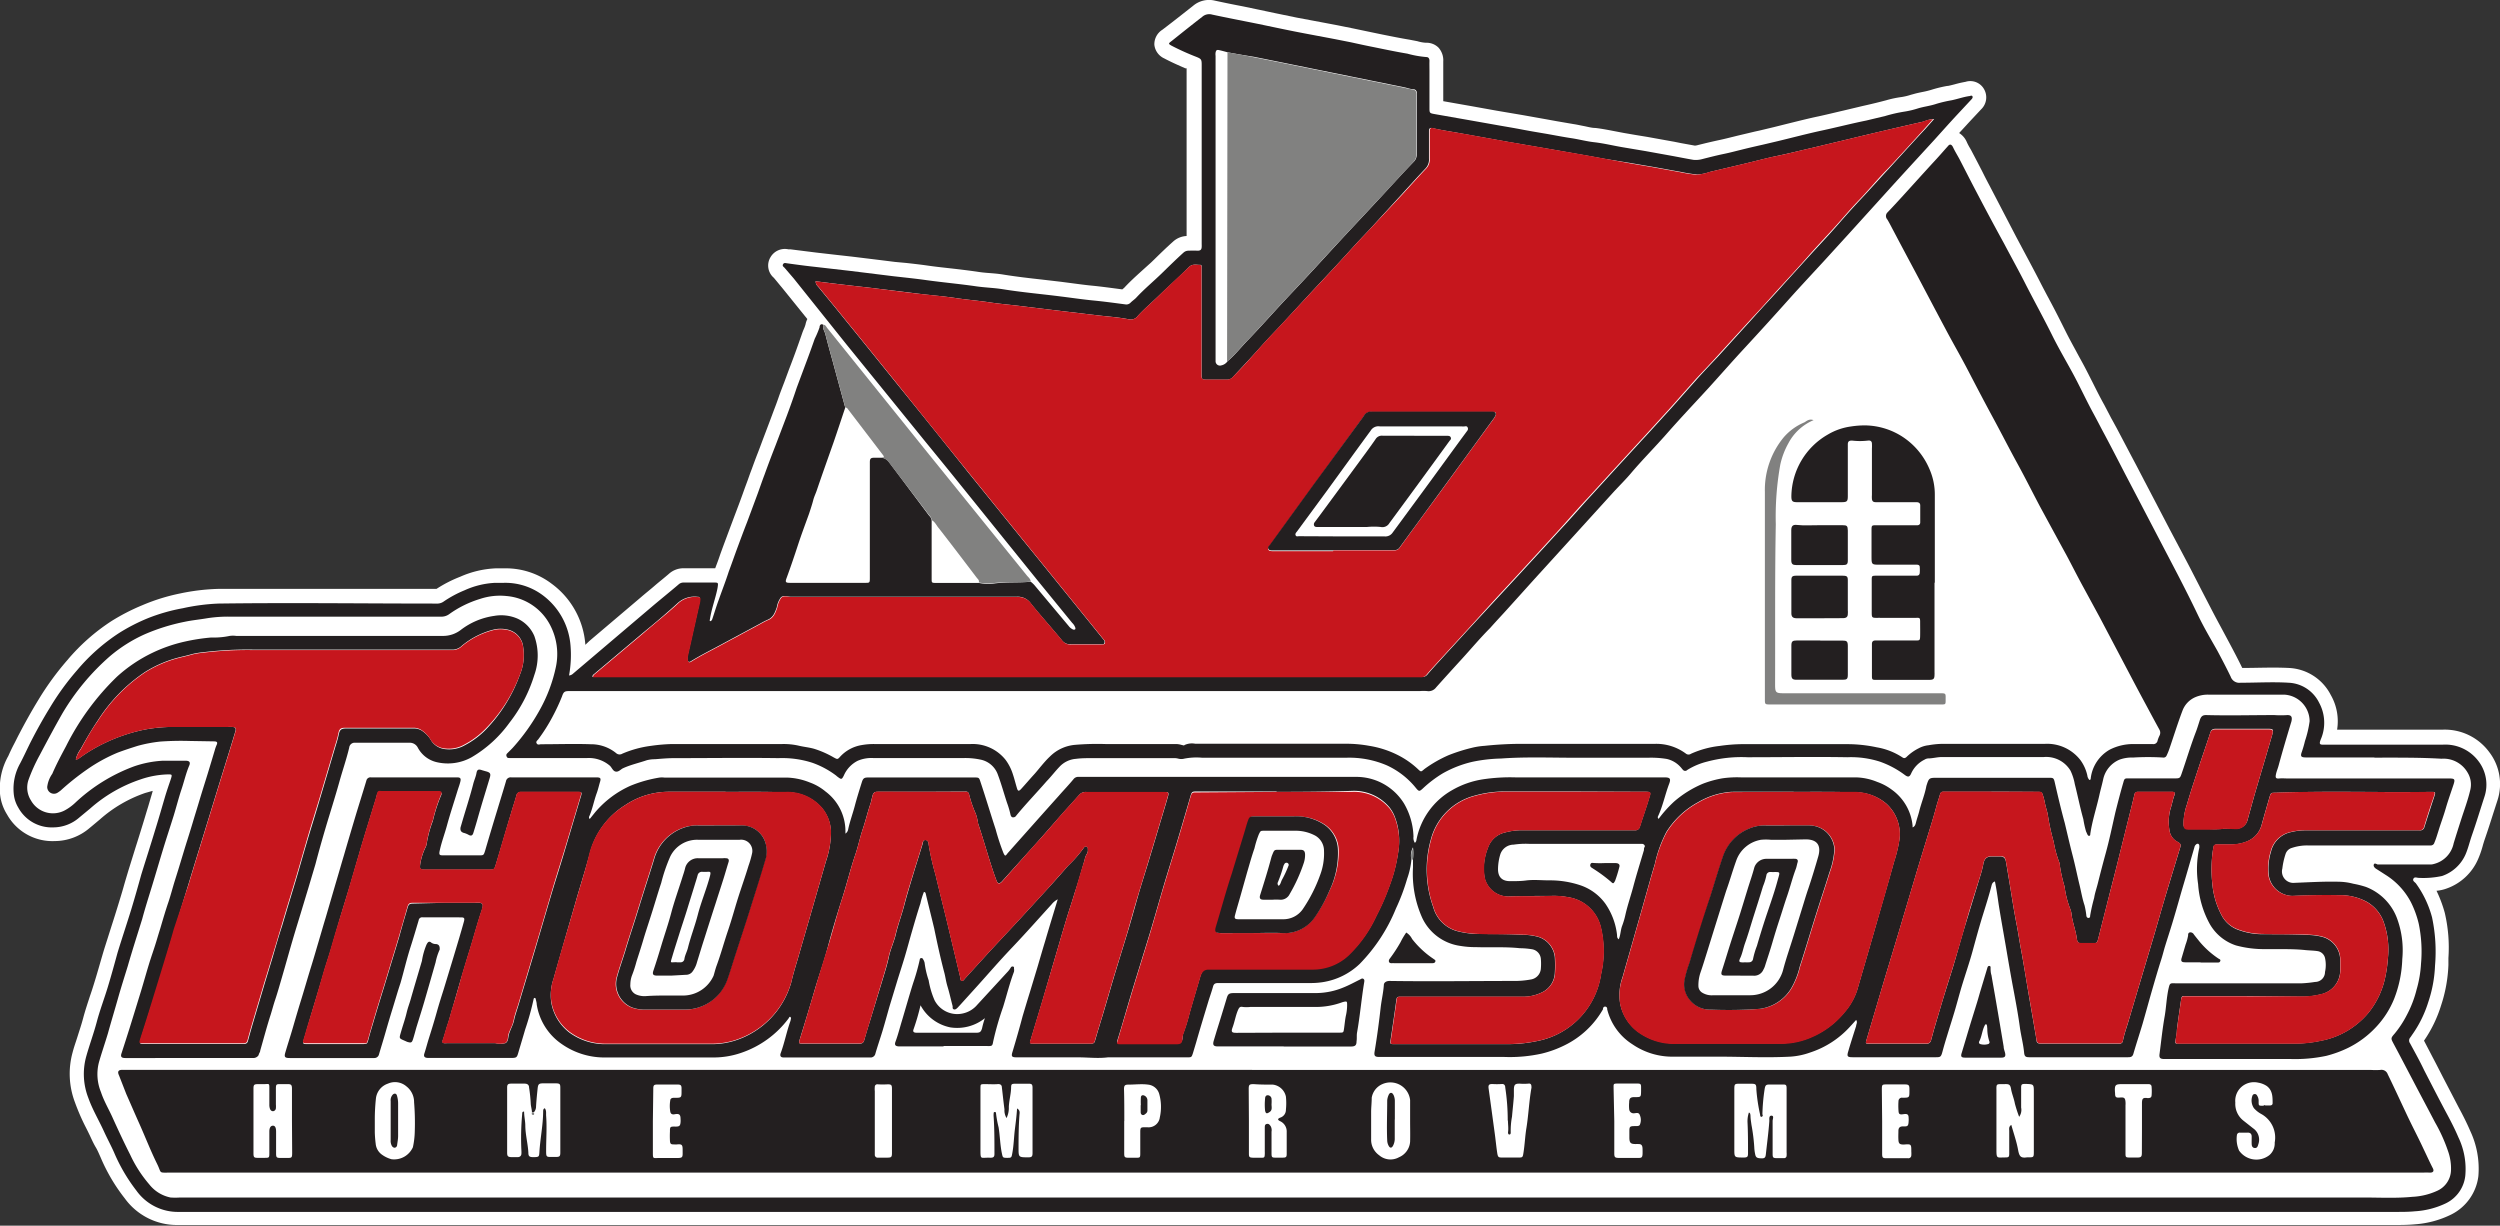 <svg xmlns="http://www.w3.org/2000/svg" viewBox="0 0 252 123.55"><rect x="0" y="0" width="252" height="123.55" fill="#333333" stroke="none"/><defs><style>.cls-1{fill:#fff;}.cls-2{fill:#231f20;}.cls-2,.cls-3,.cls-4{fill-rule:evenodd;}.cls-3{fill:#818180;}.cls-4{fill:#c6161d;}</style></defs><g id="Layer_2" data-name="Layer 2"><g id="Layer_1-2" data-name="Layer 1"><path class="cls-1" d="M250.9,75.79a5.57,5.57,0,0,0-4.69-2.24c-2.71,0-5.46,0-8.11,0h-2.52a5.33,5.33,0,0,0-.64-3.5,5,5,0,0,0-4.23-2.72c-1.57-.08-3.16,0-4.69,0-.41-.84-.84-1.66-1.25-2.43l-.91-1.7c-.36-.66-.71-1.32-1.06-2s-.74-1.42-1.1-2.13l-.93-1.81c-.4-.77-.81-1.54-1.22-2.31l-.81-1.53-1.68-3.22-.9-1.72L215.39,47l-.53-1-1.49-2.83c-.19-.34-.37-.69-.55-1l-.71-1.36c-.41-.73-.8-1.51-1.17-2.25-.28-.55-.55-1.09-.83-1.62s-.55-1-.83-1.53c-.38-.7-.77-1.41-1.12-2.12-.5-1-1-2-1.54-3-.37-.69-.74-1.39-1.1-2.1-.46-.89-.94-1.79-1.4-2.65l-.89-1.67-2.68-5.15c-.25-.47-.49-.93-.72-1.4-.33-.64-.66-1.28-1-1.92-.08-.16-.16-.31-.25-.46s-.24-.42-.33-.63a2,2,0,0,0-.77-.9l.72-.78c.39-.43.79-.85,1.19-1.28l.3-.32A1.67,1.67,0,0,0,200,9a1.59,1.59,0,0,0-1.88-.75,10.92,10.92,0,0,0-1.09.25c-.24.06-.46.12-.67.16l-.07,0a12.81,12.81,0,0,0-1.6.39,8.49,8.49,0,0,1-.9.22c-.29.06-.59.12-.9.21l-.26.07a5.9,5.9,0,0,1-.95.23,10.4,10.4,0,0,0-1.56.33l-.5.13c-.62.16-1.26.31-1.89.45l-1.93.46c-.82.19-1.67.4-2.5.58-1.05.22-2.1.49-3.12.74l-1.4.35-1.42.34-.46.1-1.81.43-.4.1c-.45.11-.88.22-1.3.31s-1.09.24-1.62.37l-.57.14a1.93,1.93,0,0,1-.35.07l-1.38-.25-.7-.14-.78-.14-1.94-.35-1.22-.2-1.16-.2-.89-.17c-.63-.12-1.28-.25-1.95-.33-.39,0-.79-.12-1.21-.2s-.66-.14-1-.19l-1.69-.29-1.1-.2-2.3-.41L152,11.35l-1.12-.19-2.56-.46-2.84-.5V7.12c0-.16,0-.32,0-.47s0-.31,0-.45A1.91,1.91,0,0,0,145,4.8a1.71,1.71,0,0,0-1.27-.49,3.68,3.68,0,0,1-.87-.16L142.08,4c-.91-.15-1.84-.34-2.74-.52l-.63-.13-1.34-.28-1-.21-1.59-.32-1.48-.28-2.56-.48-2.23-.46L127,1,125.33.65c-1-.19-1.93-.38-2.89-.59a2.49,2.49,0,0,0-2.17.52c-1,.79-2,1.58-3,2.34l-.09.07a1.72,1.72,0,0,0-.82,1.53,1.71,1.71,0,0,0,1,1.37c.71.38,1.43.69,2.13,1l.12,0v16.9a2.16,2.16,0,0,0-1.37.57c-.65.58-1.28,1.19-1.88,1.78l-.32.31-1,.9c-.57.52-1.17,1.06-1.72,1.66l-.11.09-.08.07c-1-.13-1.92-.26-2.89-.36-.77-.07-1.56-.18-2.32-.28l-1-.13-1.89-.22c-1.26-.14-2.56-.29-3.81-.49-.53-.09-1-.13-1.53-.17s-.79-.07-1.17-.13c-.9-.13-1.81-.24-2.7-.34s-1.55-.17-2.31-.28-1.42-.18-2.11-.26L90.2,26.4l-1.52-.19-2.78-.34-1.61-.18-2-.23-2.63-.33-.2,0a1.67,1.67,0,0,0-1.79.79A1.62,1.62,0,0,0,78,28c.28.33.55.67.83,1l1.34,1.66,1.21,1.5a2.07,2.07,0,0,0-.18.53,3.43,3.43,0,0,1-.18.49c-.06.14-.12.29-.17.44-.27.77-.49,1.4-.71,2s-.4,1.08-.61,1.62l-.48,1.3c-.2.52-.39,1-.59,1.58s-.3.83-.46,1.25c-.37,1-.75,2-1.13,3-.16.43-.32.87-.49,1.3s-.41,1.08-.61,1.63c-.14.36-.27.73-.4,1.1l-.3.81c-.35,1-.7,1.92-1.06,2.87l-.48,1.28L72.92,55c-.14.38-.28.76-.41,1.14s-.22.62-.34.93a1.8,1.8,0,0,1-.08.21H68.9a2.2,2.2,0,0,0-1.46.55c-.48.42-1,.82-1.46,1.22s-.92.76-1.37,1.15l-5.2,4.41L59,65v-.06a8.36,8.36,0,0,0-3.38-6.09,7.63,7.63,0,0,0-4.78-1.56h-.89a9.85,9.85,0,0,0-3.55.84A12.93,12.93,0,0,0,44,59.36H35.78c-4.52,0-9.2,0-13.8,0a21.26,21.26,0,0,0-3.82.46A19.59,19.59,0,0,0,14.36,61a20.89,20.89,0,0,0-3.13,1.61,20.15,20.15,0,0,0-4.45,3.94,28.47,28.47,0,0,0-2.87,3.93c-.7,1.14-1.37,2.34-2,3.55-.18.34-.34.68-.51,1S1,75.83.84,76.2A6.64,6.64,0,0,0,0,80,4.74,4.74,0,0,0,.71,82.1a5.24,5.24,0,0,0,4.8,2.68A5.42,5.42,0,0,0,9,83.49l.41-.34.68-.57a13.46,13.46,0,0,1,4.55-2.65l.74-.21,0,.07-.45,1.53c-.19.61-.37,1.23-.56,1.84s-.45,1.47-.69,2.21l-.73,2.35c-.17.57-.34,1.13-.5,1.7s-.35,1.18-.53,1.77-.44,1.42-.67,2.13l-.72,2.27c-.18.59-.35,1.18-.52,1.77s-.34,1.17-.52,1.75-.27.86-.42,1.29c-.23.71-.48,1.45-.68,2.2s-.36,1.2-.56,1.84-.34,1-.5,1.6a8.11,8.11,0,0,0,.23,5.09,21.61,21.61,0,0,0,1,2.33c.21.41.41.81.59,1.2s.34.72.51,1,.34.69.48,1a18,18,0,0,0,2.44,4.14,6.48,6.48,0,0,0,5.31,2.68H241.3c.69,0,1.39,0,2.13-.07a9.76,9.76,0,0,0,3.68-1,5,5,0,0,0,2.71-3.85A8.94,8.94,0,0,0,249,114c-.36-.84-.77-1.64-1.17-2.38l-1.56-3-.76-1.48-.32-.61-.85-1.63a13,13,0,0,0,1.72-3.55,14.69,14.69,0,0,0,.74-4.07c0-.24,0-.47,0-.71a15.32,15.32,0,0,0-.37-4.57,13.14,13.14,0,0,0-.83-2.21,3.93,3.93,0,0,0,1-.22,5.41,5.41,0,0,0,3.17-2.92,9.67,9.67,0,0,0,.49-1.39c.06-.22.13-.44.2-.65.3-.86.58-1.74.85-2.59l.42-1.3A5.3,5.3,0,0,0,250.9,75.79Z"/><path class="cls-2" d="M103.9,58.64a2.82,2.82,0,0,1,.36.33l3.47,4.14a1.1,1.1,0,0,0,.47.36c.14,0,.22,0,.2-.17a1.19,1.19,0,0,0-.32-.51l-3.41-4.18-3.6-4.46-4.5-5.58c-1.14-1.42-2.29-2.82-3.44-4.23l-3.82-4.71-4-4.93L80,28.06,79.09,27c-.09-.1-.26-.18-.16-.36s.24-.12.4-.1c.94.13,1.89.26,2.83.36l3.57.41,4.29.53c1.13.13,2.25.24,3.37.4,1.67.23,3.34.38,5,.62.89.13,1.79.15,2.67.29,1.92.31,3.85.48,5.76.72,1.14.14,2.27.31,3.4.42s2.14.25,3.2.39a.59.59,0,0,0,.55-.18c.17-.17.37-.3.54-.47.82-.89,1.76-1.66,2.63-2.51.71-.69,1.41-1.38,2.15-2.05a.75.75,0,0,1,.55-.2,8.62,8.62,0,0,1,.88,0c.3,0,.4-.12.41-.38a2.53,2.53,0,0,0,0-.28V6.52c0-.53-.06-.59-.52-.78a25.25,25.25,0,0,1-2.49-1.12c-.38-.21-.36-.23,0-.5,1-.8,2-1.6,3.06-2.42a1.06,1.06,0,0,1,1-.23c1.53.33,3.06.62,4.59.93,1.25.26,2.51.53,3.77.78s2.7.51,4.05.77l1.57.31c.77.17,1.54.34,2.31.49,1.13.23,2.26.47,3.4.66a10.09,10.09,0,0,0,1.9.34c.25,0,.33.19.32.42s0,.63,0,.94c0,1.25,0,2.5,0,3.75,0,.54,0,.55.58.65l3.47.61,2.54.45c.88.16,1.77.3,2.65.47s1.55.28,2.32.41c.94.16,1.88.35,2.82.49.76.12,1.5.32,2.26.4.93.11,1.84.33,2.76.49l2.38.4,2.71.49c.7.13,1.4.27,2.1.39a2.45,2.45,0,0,0,.93-.08c.71-.18,1.41-.36,2.13-.51s1.18-.28,1.76-.42c.75-.19,1.5-.36,2.25-.53l1.44-.34c1.5-.36,3-.76,4.49-1.08s3-.71,4.44-1l1.92-.46a14.9,14.9,0,0,1,1.87-.43,8.87,8.87,0,0,0,1.44-.34c.61-.18,1.25-.25,1.86-.46a13,13,0,0,1,1.5-.35c.59-.12,1.17-.33,1.77-.42.12,0,.25-.11.33,0s0,.24-.1.34l-1.5,1.61c-.75.81-1.48,1.63-2.22,2.45-1.41,1.54-2.83,3.08-4.24,4.63l-4.21,4.65-2.68,2.94c-1.15,1.25-2.32,2.5-3.46,3.77q-2.33,2.61-4.7,5.17c-1.17,1.27-2.31,2.57-3.47,3.85-1.44,1.57-2.91,3.12-4.31,4.72-1.13,1.28-2.33,2.49-3.44,3.79-.6.72-1.27,1.37-1.9,2.06l-2.78,3.06-4.3,4.73c-1.16,1.27-2.31,2.56-3.47,3.84-.6.67-1.22,1.32-1.82,2-1,1-1.91,2.09-2.86,3.13s-1.73,1.9-2.59,2.86a.94.94,0,0,1-.91.37,4.31,4.31,0,0,0-.72,0H57.51c-.55,0-.68,0-.86.54a19.86,19.86,0,0,1-.93,2,17.4,17.4,0,0,1-1.46,2.32c-.09.12-.28.23-.16.42s.29.08.45.08c1.68,0,3.35-.06,5,0a4,4,0,0,1,2.55.89.52.52,0,0,0,.63.06,10.85,10.85,0,0,1,2.9-.79A18,18,0,0,1,67.72,75c3.7,0,7.4,0,11.1,0a6.8,6.8,0,0,1,1.67.16c.53.13,1.07.17,1.61.33a9.63,9.63,0,0,1,1.94.86c.36.19.38.23.65-.08a3.78,3.78,0,0,1,2.19-1.17A6.8,6.8,0,0,1,88.17,75c3.22,0,6.44,0,9.66,0a4.24,4.24,0,0,1,3.53,1.59,4.89,4.89,0,0,1,.72,1.4c.16.47.29,1,.42,1.43.09.32.18.37.41.13.45-.49.88-1,1.32-1.48s1-1.25,1.61-1.82a4.07,4.07,0,0,1,2.53-1.17,26.4,26.4,0,0,1,3.08-.08c2.32,0,4.63,0,7,0a2,2,0,0,1,.65.09c.11,0,.22.11.32,0a1.79,1.79,0,0,1,1.07-.12c5.14,0,10.27,0,15.4,0a12.91,12.91,0,0,1,2.13.21,9.86,9.86,0,0,1,2.9.94,8.58,8.58,0,0,1,2,1.4c.33.31.31.3.66,0A12.85,12.85,0,0,1,146,76.13a17.56,17.56,0,0,1,2.4-.76,7.39,7.39,0,0,1,1.25-.19,35.6,35.6,0,0,1,4-.2h13.19a5,5,0,0,1,3.12,1,.42.42,0,0,0,.49,0,9.61,9.61,0,0,1,2.89-.79,16.91,16.91,0,0,1,2.24-.18h10.6a14.23,14.23,0,0,1,3,.32,6.75,6.75,0,0,1,2.56,1c.19.13.27.1.41,0a4.85,4.85,0,0,1,1.25-.9,2.73,2.73,0,0,1,1-.31,8.44,8.44,0,0,1,1.42-.14c3.44,0,6.88,0,10.32,0a4.24,4.24,0,0,1,3.56,1.63,4.15,4.15,0,0,1,.7,1.54.81.81,0,0,0,.21.47c.14,0,.13-.12.14-.2a3.84,3.84,0,0,1,1.92-2.86A5.22,5.22,0,0,1,215.1,75c.62,0,1.25,0,1.88,0a.43.43,0,0,0,.51-.37,2.92,2.92,0,0,1,.18-.46.63.63,0,0,0,0-.62c-.55-1-1.08-2-1.62-3s-1.17-2.2-1.75-3.3l-2.66-5.05-1.63-3c-.55-1-1.09-2.07-1.64-3.11Q207,53.58,205.6,51c-.76-1.44-1.49-2.9-2.27-4.32s-1.62-3.07-2.45-4.6-1.65-3.1-2.46-4.66-1.55-2.82-2.3-4.24c-.94-1.76-1.87-3.53-2.8-5.29-.82-1.54-1.64-3.07-2.45-4.61-.21-.39-.4-.78-.63-1.16a.51.51,0,0,1,0-.69c.55-.57,1.08-1.15,1.61-1.73,1-1.1,2-2.21,3-3.3.52-.55,1-1.11,1.51-1.68.18-.23.37-.18.52.15s.42.77.63,1.16c.57,1.1,1.13,2.21,1.71,3.31Q200.61,22,202,24.53c.76,1.44,1.55,2.86,2.28,4.31.87,1.69,1.79,3.36,2.63,5.06.62,1.24,1.33,2.45,2,3.68s1.31,2.61,2,3.9c.43.78.83,1.58,1.26,2.37.68,1.28,1.34,2.56,2,3.84l1.35,2.58,2,3.83,2,3.83c.68,1.32,1.35,2.64,2,4s1.31,2.45,2,3.68c.46.86.91,1.72,1.33,2.59a.92.92,0,0,0,1,.62c1.62,0,3.24-.1,4.86,0a3.6,3.6,0,0,1,3.05,2,4.23,4.23,0,0,1,.17,3.72c-.18.47-.12.55.41.52h.39c3.85,0,7.69,0,11.53,0a4.17,4.17,0,0,1,3.55,1.64,3.89,3.89,0,0,1,.61,3.65c-.42,1.29-.81,2.59-1.26,3.87-.22.64-.37,1.3-.64,1.92a4,4,0,0,1-2.36,2.16,8.85,8.85,0,0,1-2.34.19c-.19,0-.44-.14-.55.09s.16.33.27.49a10.33,10.33,0,0,1,1.61,3.4,16.61,16.61,0,0,1,.3,4.87,13.08,13.08,0,0,1-.68,3.67,11.64,11.64,0,0,1-1.65,3.33,2.61,2.61,0,0,1-.19.27.46.46,0,0,0,0,.55c.49.91,1,1.82,1.43,2.73.77,1.49,1.54,3,2.33,4.47.4.75.78,1.49,1.11,2.27a7.39,7.39,0,0,1,.7,3.9,3.51,3.51,0,0,1-1.95,2.76,8.39,8.39,0,0,1-3.15.81c-.72.07-1.43.06-2.14.06l-223.22,0A5.13,5.13,0,0,1,13.74,120a17.3,17.3,0,0,1-2.24-3.83c-.31-.7-.68-1.38-1-2.08-.52-1.15-1.18-2.24-1.6-3.43a6.63,6.63,0,0,1-.2-4.2c.33-1.17.75-2.3,1.06-3.47s.74-2.29,1.09-3.44.68-2.35,1-3.52c.45-1.47.94-2.93,1.39-4.39.35-1.16.68-2.32,1-3.48.47-1.52.95-3,1.42-4.56.35-1.12.67-2.25,1-3.37.17-.56.36-1.11.55-1.67s.09-.49-.32-.5a9.16,9.16,0,0,0-2.74.51,14.68,14.68,0,0,0-5.05,2.92l-1.1.91a4,4,0,0,1-2.61,1,3.84,3.84,0,0,1-3.55-2,3.3,3.3,0,0,1-.46-1.45,5.22,5.22,0,0,1,.65-3c.38-.72.72-1.48,1.09-2.21.6-1.17,1.24-2.32,1.93-3.44a26.26,26.26,0,0,1,2.72-3.74A19.3,19.3,0,0,1,12,63.81a18.71,18.71,0,0,1,2.92-1.5,18.33,18.33,0,0,1,3.51-1A20.36,20.36,0,0,1,22,60.84c7.34-.1,14.68,0,22,0a1.12,1.12,0,0,0,.67-.17,11.28,11.28,0,0,1,2.16-1.17,8.4,8.4,0,0,1,3.08-.75h.88A6.3,6.3,0,0,1,54.71,60a7,7,0,0,1,2.8,5.09,11.6,11.6,0,0,1-.15,3,.69.69,0,0,0,.42-.2l7.76-6.59c.94-.8,1.9-1.57,2.84-2.37a.74.74,0,0,1,.53-.21h3c.51,0,.5,0,.42.54-.19,1-.58,2-.76,3.1,0,.08-.07.19,0,.24s.19-.08.22-.17c.23-.68.43-1.36.67-2,.33-.94.7-1.88,1-2.82.26-.69.5-1.38.75-2.07.37-1,.74-2,1.1-2.92l1.07-2.88c.23-.64.45-1.28.69-1.91.36-1,.74-2,1.1-2.92l1.14-3c.35-.94.69-1.89,1-2.83l1.09-2.92c.25-.67.49-1.34.72-2A9.9,9.9,0,0,0,82.61,33c0-.17.11-.45.41-.24-.15.35.11.63.18.94.23.91.48,1.81.73,2.71.42,1.56.85,3.12,1.27,4.68-.39,1.16-.77,2.32-1.17,3.48-.57,1.62-1.15,3.24-1.7,4.86-.11.33-.27.64-.36,1s-.27.91-.42,1.36c-.36,1-.76,2.06-1.1,3.1s-.75,2.26-1.16,3.37c-.15.4-.11.49.32.49h7.61c.43,0,.46,0,.46-.47V54.32c0-2.57,0-5.14,0-7.71,0-.37.08-.47.44-.47s.55,0,.83,0a1.11,1.11,0,0,1,.68.46L93.67,52a.72.72,0,0,1,.24.48c0,2,0,3.92,0,5.88,0,.38,0,.4.47.4h4.29a4.63,4.63,0,0,0,1.53.06C101.42,58.65,102.67,58.76,103.9,58.64ZM123.73,5.27c-.29-.08-.57-.16-.85-.22s-.31.08-.35.25a1.22,1.22,0,0,0,0,.33c0,1.4,0,2.8,0,4.2v8.33c0,1.38,0,2.76,0,4.14s0,2.78,0,4.18c0,3.11,0,6.21,0,9.32,0,.21,0,.41,0,.61a.44.44,0,0,0,.58.42,1,1,0,0,0,.63-.42c.78-.66,1.41-1.48,2.13-2.21,1.17-1.22,2.29-2.48,3.44-3.72.81-.87,1.64-1.73,2.45-2.61,1.1-1.18,2.19-2.38,3.28-3.56s2.24-2.39,3.35-3.59c1.38-1.47,2.74-3,4.13-4.43a1,1,0,0,0,.29-.73c0-2,0-4,0-6a.41.41,0,0,1,0-.11.37.37,0,0,0-.35-.46c-.29,0-.58-.12-.86-.18l-7.23-1.47c-2.68-.54-5.35-1.09-8-1.62C125.46,5.58,124.59,5.43,123.73,5.27ZM82.21,28.35a.78.78,0,0,0,.24.53c.91,1.11,1.82,2.21,2.72,3.33,1.73,2.12,3.44,4.25,5.16,6.38q3.63,4.47,7.24,9l5.12,6.33,4.62,5.7,2.63,3.25,1.28,1.59a.31.31,0,0,1,.08.4c-.08.13-.22.08-.35.08-1,0-2,0-3,0a1.05,1.05,0,0,1-.94-.43c-1-1.22-2.09-2.42-3.09-3.66a1.59,1.59,0,0,0-1.42-.7c-7.6,0-15.19,0-22.79,0-.34,0-.74-.18-1,.07a2.27,2.27,0,0,0-.41,1c-.18.49-.34,1-.9,1.24a8.2,8.2,0,0,0-.78.4l-3.72,2c-1.09.6-2.21,1.14-3.27,1.8-.21.14-.33,0-.34-.22a1.23,1.23,0,0,1,0-.27l1.11-4.95c.06-.26.1-.54.15-.81a.19.19,0,0,0-.21-.25,2.53,2.53,0,0,0-2,.6c-1.09,1-2.27,2-3.42,2.94l-5,4.21c-.09.08-.23.14-.19.33h82.54c.33,0,.67,0,1,0a.71.71,0,0,0,.66-.3c.38-.45.78-.88,1.17-1.31l2.94-3.21L151,60.22l2-2.16,2.76-3,1.71-1.87c.94-1,1.86-2.08,2.81-3.11l2.63-2.88c1-1.08,2-2.18,3-3.26l2.6-2.85,2.66-3c.65-.72,1.32-1.42,2-2.14l3.63-4c.89-1,1.79-1.95,2.67-2.93s1.93-2.13,2.89-3.19,1.86-2,2.78-3.05,1.6-1.82,2.43-2.7,1.88-2.06,2.83-3.08c1.23-1.34,2.45-2.69,3.67-4l.89-1a2.61,2.61,0,0,0-1,.24q-3.87.88-7.72,1.81l-3.59.86c-1.14.26-2.28.55-3.43.79s-2.18.52-3.27.78l-3.59.85a4.42,4.42,0,0,1-1.29.26,15.34,15.34,0,0,1-1.63-.26l-2.7-.49-2.34-.4L161.69,16c-1.67-.31-3.35-.6-5-.89L152,14.3l-4.56-.82c-1-.19-2.06-.33-3.07-.57-.25-.06-.33.07-.33.31,0,.92,0,1.84,0,2.76a1.3,1.3,0,0,1-.35,1c-.78.82-1.54,1.67-2.31,2.51L138,23.19l-1.1,1.16c-.83.91-1.65,1.82-2.49,2.72s-1.61,1.72-2.41,2.58l-2.61,2.83c-.74.8-1.5,1.57-2.22,2.38-.94,1.06-1.91,2.08-2.87,3.12a.79.79,0,0,1-.67.29c-.63,0-1.25,0-1.88,0s-.62,0-.63-.62V27.49c0-.18,0-.37,0-.55s0-.25-.17-.24c-.37,0-.75-.12-1.09.21-1,1-2,1.89-3,2.85-.73.71-1.5,1.36-2.18,2.1a.85.85,0,0,1-.83.34c-1-.21-2.06-.28-3.09-.4l-4.7-.56-3.59-.44c-.88-.1-1.76-.18-2.63-.31-1.17-.18-2.35-.27-3.53-.45s-2.4-.27-3.6-.42-2.65-.33-4-.49c-1.16-.15-2.33-.27-3.49-.41C84.25,28.61,83.25,28.48,82.21,28.35Zm157.13,48h-6.9c-.49,0-.58-.11-.42-.55a11.4,11.4,0,0,0,.32-1.1,10.78,10.78,0,0,0,.47-2,2.7,2.7,0,0,0-2.56-2.68c-2.54,0-5.08,0-7.62,0a3.21,3.21,0,0,0-1.33.25,2.39,2.39,0,0,0-1.3,1.35c-.48,1.26-.88,2.56-1.32,3.84a6.22,6.22,0,0,1-.29.71.33.33,0,0,1-.36.19,24.53,24.53,0,0,0-3,0,3.69,3.69,0,0,0-1.35.2,2.78,2.78,0,0,0-1.68,2c-.12.56-.28,1.1-.4,1.66-.29,1.28-.71,2.54-.9,3.85,0,.07,0,.15-.09.18s-.16-.06-.2-.14-.09-.21-.14-.31a10.38,10.38,0,0,1-.27-1.23c-.33-1.17-.56-2.35-.86-3.53a5.31,5.31,0,0,0-.43-1.35,2.85,2.85,0,0,0-2.69-1.38c-3.42,0-6.84,0-10.27,0-.48,0-.94.14-1.41.14a.83.83,0,0,0-.36.13,2.85,2.85,0,0,0-1.34,1.4c-.17.37-.33.37-.67.11a9.38,9.38,0,0,0-2.46-1.31,9.54,9.54,0,0,0-3.3-.45c-3.35-.06-6.7,0-10.05,0a13.38,13.38,0,0,0-4.08.44,7,7,0,0,0-2,.84.29.29,0,0,1-.43,0c-.09-.09-.16-.2-.25-.29A2.64,2.64,0,0,0,168,76.5a9.74,9.74,0,0,0-1.87-.12c-2.46,0-4.93,0-7.39,0s-5-.1-7.44.08a15.6,15.6,0,0,0-2.88.33,11.2,11.2,0,0,0-3,1.17,11.92,11.92,0,0,0-2,1.52c-.35.32-.39.32-.72-.08a8.08,8.08,0,0,0-2.88-2.24,9.57,9.57,0,0,0-4.12-.78c-4.84,0-9.68,0-14.52,0a6.39,6.39,0,0,0-1.8.09,1.16,1.16,0,0,1-.61,0,1.6,1.6,0,0,0-.49-.05h-8.22c-.53,0-1.06,0-1.59.07a2.53,2.53,0,0,0-1.69.82c-.44.46-.85,1-1.28,1.44-1,1.15-2.08,2.27-3.06,3.46a.36.36,0,0,1-.32.18c-.17,0-.24-.16-.27-.31a9,9,0,0,0-.34-1.15c-.31-.94-.57-1.9-.92-2.83a2.34,2.34,0,0,0-1.8-1.54,7.34,7.34,0,0,0-1.57-.15c-3.07,0-6.14,0-9.22,0a3.49,3.49,0,0,0-1.55.28,3,3,0,0,0-1.39,1.48c-.21.42-.25.42-.63.13a.69.69,0,0,1-.13-.11,8.92,8.92,0,0,0-2.41-1.3,9.87,9.87,0,0,0-3.41-.47c-3.51-.05-7,0-10.54,0-.64,0-1.28.06-1.92.11a3.29,3.29,0,0,0-.82.1c-.79.27-1.61.45-2.38.8-.25.11-.43.38-.73.35s-.4-.39-.61-.59a3.26,3.26,0,0,0-2.28-.78c-1.7,0-3.39,0-5.08,0-.92,0-1.84,0-2.76,0-.12,0-.22,0-.27-.12a.26.26,0,0,1,0-.31c.2-.21.42-.41.62-.63a20.48,20.48,0,0,0,2.73-3.85,15.38,15.38,0,0,0,1.6-4.3,6.29,6.29,0,0,0-.55-4.12,5.48,5.48,0,0,0-4.43-3,6.36,6.36,0,0,0-2.67.29,10.64,10.64,0,0,0-3.13,1.55,1.33,1.33,0,0,1-.81.24c-7.07,0-14.13,0-21.2,0a13.54,13.54,0,0,0-2.38.16c-.76.13-1.52.2-2.27.36a19.89,19.89,0,0,0-4,1.25,14.73,14.73,0,0,0-3.51,2.21,23.58,23.58,0,0,0-4.8,5.77C5.52,73.26,4.76,74.68,4,76.12a17.55,17.55,0,0,0-1.13,2.5,2.4,2.4,0,0,0,.25,2.06,2.54,2.54,0,0,0,3.42,1,5,5,0,0,0,1-.72,17.51,17.51,0,0,1,6-3.72,10.57,10.57,0,0,1,2.9-.56c.75,0,1.51,0,2.26,0,.4,0,.52.16.37.5-.33.78-.51,1.6-.78,2.4s-.51,1.75-.78,2.63c-.36,1.15-.74,2.3-1.09,3.45s-.72,2.42-1.09,3.63-.7,2.24-1,3.36c-.49,1.58-1,3.16-1.45,4.73-.34,1.1-.69,2.2-1,3.3s-.68,2.32-1,3.48c-.3,1-.63,1.95-.91,2.93a4.75,4.75,0,0,0,.21,3c.3.92.81,1.75,1.2,2.64.56,1.23,1.13,2.46,1.74,3.66a12.87,12.87,0,0,0,1.93,3,3.64,3.64,0,0,0,2.15,1.32,7.41,7.41,0,0,0,.94,0H238.32c1.62,0,3.23.09,4.84-.07a6.76,6.76,0,0,0,2.58-.64,2.35,2.35,0,0,0,1.32-2,5.21,5.21,0,0,0-.31-2,16.19,16.19,0,0,0-1.29-2.85c-.75-1.44-1.52-2.87-2.27-4.31-.64-1.21-1.27-2.43-1.92-3.64-.28-.53-.29-.55.1-1a10.24,10.24,0,0,0,1.23-1.87,11.17,11.17,0,0,0,1-2.61,11.5,11.5,0,0,0,.44-2.6,13.79,13.79,0,0,0-.23-4,9.93,9.93,0,0,0-.78-2.16,7.17,7.17,0,0,0-2.54-2.76c-.33-.21-.65-.42-1-.64-.14-.1-.27-.25-.21-.42s.25-.06.38,0h.22c1.71,0,3.42,0,5.13,0a1.13,1.13,0,0,0,.32-.05,2.7,2.7,0,0,0,2-2.09c.24-.79.49-1.57.74-2.35.32-1,.7-2,.95-3.09a2.31,2.31,0,0,0-.29-1.69,2.8,2.8,0,0,0-2.63-1.39C243.9,76.35,241.62,76.37,239.34,76.37Z"/><path class="cls-2" d="M195,58.76v9.05a1,1,0,0,1,0,.17c0,.46-.1.55-.55.55h-5.35c-.33,0-.41,0-.41-.36,0-1.09,0-2.17,0-3.26,0-.24.12-.36.38-.35l4,0c.44,0,.47,0,.48-.46s0-1,0-1.43-.07-.4-.47-.39c-1.17,0-2.35,0-3.53,0a2.53,2.53,0,0,0-.28,0c-.58,0-.6,0-.6-.58v-3.2c0-.46,0-.47.51-.47l4,0c.21,0,.31-.09.33-.28a4,4,0,0,0,0-.6c0-.17-.13-.23-.31-.23l-3.7,0c-.85,0-.85,0-.85-.89V53.5c0-.57,0-.56.58-.55,1.32,0,2.65,0,4,0,.21,0,.33-.1.33-.29q0-.85,0-1.71c0-.23-.13-.33-.4-.33-1.36,0-2.72,0-4.08,0-.26,0-.37-.1-.39-.34a2.44,2.44,0,0,1,0-.38V45.22a4.17,4.17,0,0,0,0-.5c0-.21-.12-.35-.4-.31a6.59,6.59,0,0,1-1.6,0c-.29,0-.41.07-.43.34,0,.12,0,.25,0,.38V50c0,.54-.08.62-.64.62h-4.47c-.47,0-.58-.1-.58-.59a7.28,7.28,0,0,1,3.68-6.23,6.18,6.18,0,0,1,2.32-.81,9.09,9.09,0,0,1,1.47-.11,7.1,7.1,0,0,1,3.77,1.17,7.26,7.26,0,0,1,2.67,3.21,6.38,6.38,0,0,1,.55,2.62v8.83Z"/><path class="cls-3" d="M93.91,52.43a.72.72,0,0,0-.24-.48l-4.06-5.33a1.11,1.11,0,0,0-.68-.46c0-.06.21,0,.15-.16a.55.55,0,0,0-.12-.19l-3.49-4.57a.35.35,0,0,0-.27-.17c-.42-1.56-.85-3.12-1.27-4.68-.25-.9-.5-1.8-.73-2.71-.07-.31-.33-.59-.18-.94.18,0,.26.19.36.32L93.5,45.63,103.5,58c.15.19.38.34.4.63-1.23.12-2.48,0-3.71.14a4.63,4.63,0,0,1-1.53-.06c.08-.22-.1-.34-.2-.47-1.28-1.68-2.55-3.36-3.83-5C94.41,53,94.26,52.6,93.91,52.43Z"/><path class="cls-3" d="M182.81,42.35a5.11,5.11,0,0,0-2.55,2.35,7.75,7.75,0,0,0-.81,2.15,29.86,29.86,0,0,0-.45,6c-.1,5.35-.05,10.7-.07,16.05V69c0,.81.07.88.88.88h15.68c.7,0,.63,0,.63.67,0,.46,0,.46-.47.46H178.49c-.59,0-.59,0-.59-.56q0-10.44,0-20.86a8.33,8.33,0,0,1,1.9-5.51,5.6,5.6,0,0,1,2.07-1.5C182.12,42.44,182.35,42.19,182.81,42.35Z"/><path class="cls-2" d="M183.43,62.32h-2.31c-.38,0-.55-.13-.55-.52,0-1.1,0-2.2,0-3.31,0-.36.1-.45.46-.46s.88,0,1.32,0h3.31c.55,0,.61.06.6.59v2.92a1.82,1.82,0,0,1,0,.33c0,.33-.17.44-.51.44Z"/><path class="cls-2" d="M183.45,52.94h2.26c.46,0,.54.06.55.54,0,1,0,2,0,3,0,.41-.1.48-.55.48h-4.63c-.39,0-.52-.11-.52-.51q0-1.52,0-3c0-.41.15-.57.52-.54C181.88,53,182.66,52.93,183.45,52.94Z"/><path class="cls-2" d="M183.48,64.57h2.21c.47,0,.56.07.57.52,0,1,0,2,0,2.92,0,.44-.1.51-.53.51H181.1c-.41,0-.53-.11-.53-.53,0-1,0-2,0-2.92,0-.42.12-.51.54-.51h2.37Z"/><path class="cls-4" d="M82.21,28.35c1,.13,2,.26,3,.37,1.16.14,2.33.26,3.49.41,1.32.16,2.64.34,4,.49s2.41.24,3.6.42,2.36.27,3.53.45c.87.13,1.75.21,2.63.31l3.59.44,4.7.56c1,.12,2.07.19,3.09.4a.85.85,0,0,0,.83-.34c.68-.74,1.45-1.39,2.18-2.1,1-1,2-1.89,3-2.85.34-.33.72-.2,1.09-.21.12,0,.17.12.17.24s0,.37,0,.55V37.64c0,.6,0,.62.63.62s1.25,0,1.88,0a.79.79,0,0,0,.67-.29c1-1,1.93-2.06,2.87-3.12.72-.81,1.48-1.58,2.22-2.38L132,29.65c.8-.86,1.61-1.71,2.41-2.58s1.66-1.81,2.49-2.72l1.1-1.16,3.46-3.7c.77-.84,1.53-1.69,2.31-2.51a1.3,1.3,0,0,0,.35-1c0-.92,0-1.84,0-2.76,0-.24.08-.37.33-.31,1,.24,2,.38,3.07.57l4.56.82,4.66.8c1.68.29,3.36.58,5,.89l2.54.47,2.34.4,2.7.49a15.34,15.34,0,0,0,1.63.26,4.42,4.42,0,0,0,1.29-.26l3.59-.85c1.09-.26,2.17-.56,3.27-.78s2.29-.53,3.43-.79l3.59-.86q3.85-.93,7.72-1.81a2.61,2.61,0,0,1,1-.24l-.89,1c-1.22,1.34-2.44,2.69-3.67,4-1,1-1.86,2.07-2.83,3.08s-1.62,1.8-2.43,2.7-1.86,2-2.78,3.05-1.92,2.13-2.89,3.19-1.78,2-2.67,2.93L173,36c-.65.72-1.32,1.42-2,2.14l-2.66,3-2.6,2.85c-1,1.08-2,2.18-3,3.26l-2.63,2.88c-.95,1-1.87,2.07-2.81,3.11l-1.71,1.87-2.76,3-2,2.16-2.89,3.18-2.94,3.21c-.39.43-.79.86-1.17,1.31a.71.71,0,0,1-.66.3c-.33,0-.67,0-1,0H59.78c0-.19.1-.25.19-.33l5-4.21c1.15-1,2.33-1.91,3.42-2.94a2.53,2.53,0,0,1,2-.6.19.19,0,0,1,.21.25c0,.27-.09.55-.15.81l-1.11,4.95a1.23,1.23,0,0,0,0,.27c0,.27.13.36.34.22,1.06-.66,2.18-1.2,3.27-1.8l3.72-2a8.2,8.2,0,0,1,.78-.4c.56-.22.72-.75.9-1.24a2.27,2.27,0,0,1,.41-1c.27-.25.67-.07,1-.07,7.6,0,15.19,0,22.79,0a1.59,1.59,0,0,1,1.42.7c1,1.24,2.07,2.44,3.09,3.66a1.05,1.05,0,0,0,.94.43c1,0,2,0,3,0,.13,0,.27,0,.35-.08a.31.31,0,0,0-.08-.4l-1.28-1.59-2.63-3.25-4.62-5.7-5.12-6.33q-3.61-4.48-7.24-9c-1.72-2.13-3.43-4.26-5.16-6.38-.9-1.12-1.81-2.22-2.72-3.33A.78.78,0,0,1,82.21,28.35Zm52.17,27.13h6.18a.58.58,0,0,0,.51-.25c1.32-1.83,2.66-3.65,4-5.48q2.7-3.7,5.41-7.42a2,2,0,0,0,.28-.46c.09-.22,0-.36-.26-.35s-.25,0-.38,0l-6.12,0h-5.74a.78.78,0,0,0-.74.37c-.16.26-.36.51-.54.76L132.35,49l-4.35,6c-.09.12-.22.21-.16.38s.26.17.42.18h6.12Z"/><path class="cls-3" d="M123.73,5.27c.86.16,1.73.31,2.59.49,2.68.53,5.35,1.08,8,1.62l7.23,1.47c.28.06.57.13.86.18a.37.37,0,0,1,.35.46.41.41,0,0,0,0,.11c0,2,0,4,0,6a1,1,0,0,1-.29.73c-1.39,1.47-2.75,3-4.13,4.43-1.11,1.2-2.23,2.39-3.35,3.59s-2.18,2.38-3.28,3.56c-.81.88-1.64,1.74-2.45,2.61-1.15,1.24-2.27,2.5-3.44,3.72-.72.73-1.35,1.55-2.13,2.21,0-.22,0-.44,0-.66Z"/><path class="cls-2" d="M134.38,55.48h-6.12c-.16,0-.35,0-.42-.18s.07-.26.16-.38l4.35-6,4.62-6.3c.18-.25.38-.5.54-.76a.78.78,0,0,1,.74-.37H144l6.12,0c.13,0,.25,0,.38,0s.35.13.26.35a2,2,0,0,1-.28.46q-2.7,3.72-5.41,7.42c-1.33,1.83-2.67,3.65-4,5.48a.58.58,0,0,1-.51.25h-6.18Zm.93-1.41h0c1.42,0,2.83,0,4.25,0a.88.88,0,0,0,.83-.4l3-4.08c1.3-1.77,2.59-3.55,3.89-5.33l.65-.88a.3.3,0,0,0,0-.31c-.06-.12-.18-.11-.29-.09s-.29,0-.44,0H141.3c-.74,0-1.48,0-2.21,0a.9.9,0,0,0-.92.42c-1.47,2-2.95,4.06-4.43,6.09l-3,4.08c-.09.11-.21.23-.14.39s.22.09.35.09Z"/><path class="cls-2" d="M126.21,107.85H239a7.2,7.2,0,0,0,.93,0,.66.66,0,0,1,.75.43c.64,1.31,1.25,2.64,1.89,4s1.18,2.36,1.73,3.55c.31.64.6,1.29.93,1.93.16.31,0,.46-.34.44s-.52,0-.77,0h-227c-1.18,0-.8.1-1.29-.89-.63-1.28-1.15-2.61-1.73-3.92-.45-1-.91-2.07-1.37-3.11L12,108.41c-.19-.4-.07-.58.36-.57H126.21Zm-72.59,4.29c0-.29-.1-.58-.12-.88a15.19,15.19,0,0,0-.17-1.64c0-.26-.17-.39-.44-.39H51.52c-.32,0-.4.1-.4.4s0,.36,0,.55c0,2,0,4,0,6,0,.37.08.45.46.46.2,0,.4,0,.6,0s.37-.11.38-.35,0-.18,0-.27a26.09,26.09,0,0,1,.08-3.75c0-.09,0-.24.19-.22,0,.45.11.91.12,1.36,0,.94.26,1.85.31,2.79,0,.4.15.45.61.44s.47-.07.5-.48c.08-1.38.37-2.73.38-4.11,0-.13,0-.27.16-.34.19.23.12.51.14.77.09,1.16,0,2.32,0,3.47,0,.68,0,.68.65.67l.33,0c.38,0,.45-.07.45-.45v-6.52c0-.39-.06-.44-.45-.45H54.81c-.49,0-.57.06-.62.55s-.13,1.25-.16,1.87a.87.87,0,0,1-.2.48Zm123.94.44c-.14,0-.13-.16-.15-.27a17.53,17.53,0,0,1-.37-2.5c0-.55-.06-.57-.63-.57h-1c-.55,0-.59,0-.59.58v6c0,.85,0,.85.87.86.47,0,.52-.05.51-.54,0-1,0-2-.05-3a2.76,2.76,0,0,1,.14-1c.16.07.14.21.16.33,0,.31.06.62.1.93a18.61,18.61,0,0,1,.28,2.23,4.18,4.18,0,0,0,.09.71c.07.36.21.42.71.42.32,0,.34-.19.37-.43.12-1.11.27-2.22.35-3.34,0-.19-.06-.54.22-.53s.11.35.11.53c0,1.07,0,2.13,0,3.2,0,.52,0,.56.57.55h.55a.25.25,0,0,0,.29-.25,1.82,1.82,0,0,0,0-.33v-5.9c0-.19,0-.37,0-.55,0-.36-.07-.4-.42-.39s-.81,0-1.21,0-.52,0-.59.5a19.18,19.18,0,0,0-.22,2.52C177.69,112.37,177.73,112.52,177.56,112.58Zm-75-.83c.3.22.21.46.2.66-.08,1.1-.09,2.2-.09,3.31,0,.94,0,.94,1,.94.33,0,.41-.09.41-.43s0-.48,0-.71c0-2,0-3.9,0-5.85,0-.37-.07-.44-.45-.43s-.84,0-1.26,0-.43.06-.45.34c0,.66-.2,1.3-.23,2a2.37,2.37,0,0,1-.23,1.12,1.5,1.5,0,0,1-.21-.88c-.1-.73-.17-1.46-.26-2.19,0-.24-.13-.38-.44-.35s-.88,0-1.32,0-.38.06-.4.37v.28c0,2,0,3.93,0,5.9,0,1.16,0,.82,1,.87.32,0,.42-.09.41-.43,0-1.23,0-2.46-.08-3.69a1.82,1.82,0,0,1,0-.33c0-.07,0-.15.11-.16s.13.08.13.15a11.12,11.12,0,0,0,.26,1.4c.14.87.15,1.75.33,2.62.09.42.09.45.52.45s.45,0,.53-.47c.15-.79.16-1.6.26-2.4S102.47,112.48,102.52,111.75ZM29.43,113h0c0-1.08,0-2.17,0-3.25,0-.4-.08-.48-.48-.47-.22,0-.44,0-.66,0-.42,0-.48,0-.48.45s0,1.06,0,1.6a2.36,2.36,0,0,1,0,.38.32.32,0,0,1-.28.3c-.16,0-.26-.09-.32-.25a1.24,1.24,0,0,1-.06-.43c0-.54,0-1.07,0-1.6s0-.47-.46-.45c-.22,0-.44,0-.66,0-.42,0-.48.06-.48.47,0,.66,0,1.32,0,2,0,1.49,0,3,0,4.47,0,.45.05.5.51.49h.61c.46,0,.48,0,.48-.49,0-.72,0-1.44,0-2.16,0-.38.13-.58.35-.59s.33.19.33.59c0,.74,0,1.48,0,2.21,0,.4.06.45.44.45h.66c.48,0,.52,0,.52-.54Zm174.11-.4a13.2,13.2,0,0,1-.44-1.36c-.09-.51-.31-1-.39-1.49s-.28-.48-.69-.47h-.22c-.55,0-.57,0-.56.58,0,2,0,4,0,6,0,.94.05.82.8.81.45,0,.5,0,.49-.51,0-.71,0-1.43,0-2.15,0-.2-.07-.44.21-.62.24.87.54,1.7.69,2.56.12.61.26.81.9.71h.11c.54,0,.57,0,.57-.54,0-2,0-4,0-6,0-.83,0-.83-.79-.86-.42,0-.5,0-.49.45,0,.64,0,1.29,0,1.93A1.17,1.17,0,0,1,203.54,112.56Zm-165.76.38c0,.38,0,.77,0,1.16a11.35,11.35,0,0,0,.09,1.15,1.51,1.51,0,0,0,.59,1.07,3,3,0,0,0,1,.49,2.07,2.07,0,0,0,2.16-1.21,8.24,8.24,0,0,0,.19-1.63,25.7,25.7,0,0,0-.07-2.91,2,2,0,0,0-.78-1.6,1.76,1.76,0,0,0-1.86-.27,1.79,1.79,0,0,0-1.2,1.44A19.82,19.82,0,0,0,37.78,112.94Zm104.36,0h0c0-.69,0-1.39,0-2.09a2,2,0,0,0-2.8-1.61,1.81,1.81,0,0,0-1.07,1.37c0,.47-.06,1-.06,1.42,0,.92,0,1.84,0,2.75a1.92,1.92,0,0,0,.81,1.63,1.75,1.75,0,0,0,2,.2,1.84,1.84,0,0,0,1.12-1.57C142.16,114.37,142.14,113.67,142.14,113Zm-16.25,0v3.2c0,.45,0,.51.49.52h.72c.33,0,.38,0,.39-.37a1.62,1.62,0,0,0,0-.22v-2.43c0-.17,0-.35.21-.39s.3.11.39.24a.83.83,0,0,1,.08.54v2.09c0,.51,0,.54.52.53h.61c.33,0,.4-.06.4-.38,0-.73,0-1.47,0-2.2A1.14,1.14,0,0,0,129,113c-.24-.13-.22-.24.07-.35a.82.82,0,0,0,.55-.79,6.47,6.47,0,0,0,0-1.32,1.53,1.53,0,0,0-1.31-1.21c-.64,0-1.29,0-1.93-.05-.45,0-.51.06-.51.5Zm26.09,0a22.12,22.12,0,0,0-.25-3.35c0-.24-.12-.39-.37-.36a7.34,7.34,0,0,1-.94,0c-.34,0-.41.11-.37.44.21,1.49.41,3,.61,4.46.09.64.15,1.28.24,1.91s.12.6.69.6H153c.49,0,.49,0,.57-.51.13-.83.16-1.68.3-2.51.21-1.32.26-2.66.5-4a.37.37,0,0,0,0-.11c0-.22-.07-.36-.32-.32a5.15,5.15,0,0,1-.88,0c-.44,0-.55.1-.57.55,0,.23,0,.47,0,.71-.05.69-.13,1.38-.19,2.07a7.66,7.66,0,0,0-.13,1.58c0,.09,0,.2-.12.22s-.16-.13-.15-.23C152.07,113.73,152,113.33,152,112.93Zm76.34-1.55h.5c.15,0,.26-.08.26-.22,0-.65,0-1.3-.59-1.74a2.23,2.23,0,0,0-.87-.34,1.91,1.91,0,0,0-1.68.43,1.87,1.87,0,0,0-.62,1.58,2.14,2.14,0,0,0,.79,1.8l1,.79a1.39,1.39,0,0,1,.52,1.64c-.05.19-.12.37-.35.35s-.3-.19-.31-.38,0-.51,0-.77-.13-.41-.41-.4-.51,0-.77,0a.28.28,0,0,0-.31.25,2.87,2.87,0,0,0,.22,1.56,2.13,2.13,0,0,0,3.05.46,1.55,1.55,0,0,0,.54-1.27,2.71,2.71,0,0,0-1.32-2.86,2.77,2.77,0,0,1-.77-.6,1.38,1.38,0,0,1-.14-1.3.25.25,0,0,1,.44,0,1,1,0,0,1,.17.63c0,.42,0,.42.45.42A2.43,2.43,0,0,0,228.32,111.38Zm-115,1.58c0,1.05,0,2.09,0,3.14,0,.51,0,.56.57.55h.61c.4,0,.44,0,.44-.43,0-.72,0-1.43,0-2.15,0-.47.05-.5.51-.49h.22a1.14,1.14,0,0,0,1.24-1,4.83,4.83,0,0,0-.07-2.39,1.3,1.3,0,0,0-1.11-.91c-.65-.09-1.32,0-2,0-.34,0-.43.09-.43.46C113.33,110.79,113.33,111.87,113.33,113Zm-47.51,0h0v1.6c0,.55,0,1.1,0,1.65s.06.47.49.47,1.14,0,1.7,0c.9,0,.81,0,.81-.85,0-.5-.09-.57-.59-.52h-.16c-.41,0-.51,0-.53-.4a8.61,8.61,0,0,1,0-.88c0-.51,0-.53.58-.52.36,0,.46-.07.49-.43a1.82,1.82,0,0,0,0-.33c0-.46-.13-.57-.61-.48-.27.05-.4-.07-.43-.29a3.32,3.32,0,0,1,0-1.09c0-.2.16-.29.4-.28.74,0,.74,0,.74-.68,0-.09,0-.19,0-.28,0-.3-.09-.38-.41-.38h-2c-.38,0-.44.07-.44.45Zm123.91,0h0c0,1.09,0,2.17,0,3.26,0,.43.05.48.46.48l2.15,0a.29.29,0,0,0,.33-.29,2.38,2.38,0,0,0,0-.38c0-.76,0-.77-.75-.71-.4,0-.53-.07-.55-.48s0-.59,0-.88.1-.48.5-.47.51,0,.53-.51a1.82,1.82,0,0,0,0-.33c0-.37-.13-.45-.52-.39s-.48,0-.5-.34a6.54,6.54,0,0,1,0-1,.34.34,0,0,1,.39-.32c.71,0,.71,0,.71-.7,0-.06,0-.11,0-.17,0-.4-.08-.47-.48-.47h-1.77c-.5,0-.53,0-.53.53Zm-27,0h0v3.25c0,.39.07.45.44.46h2c.4,0,.43-.07.41-.87,0-.42-.12-.54-.45-.53a1.46,1.46,0,0,0-.22,0c-.51,0-.65-.09-.66-.62v-.55c0-.61,0-.64.65-.64.15,0,.33,0,.4-.12a1.23,1.23,0,0,0,0-1c-.1-.28-.35-.19-.57-.17s-.47-.1-.5-.43a3.64,3.64,0,0,1,0-.66c0-.44.14-.55.58-.54.61,0,.61,0,.62-.62,0-.13,0-.26,0-.39,0-.32-.07-.36-.4-.36-.61,0-1.21,0-1.82,0s-.55,0-.55.51Zm53.19.79h0v-2.59c0-.49.11-.59.58-.52.25,0,.37-.06.39-.26a5.18,5.18,0,0,0,0-.88c0-.17-.12-.28-.34-.27-.82,0-1.65,0-2.48,0s-.94,0-.86.94c0,.39.1.45.52.41s.5.08.53.44a1.93,1.93,0,0,1,0,.34v4.79c0,.44,0,.48.46.48h.72c.4,0,.47-.08.47-.49Zm-126-.79h0v-3.24c0-.4-.06-.47-.43-.47a8.18,8.18,0,0,1-1,0,.25.25,0,0,0-.3.25,2.13,2.13,0,0,0,0,.44v6c0,.13,0,.26,0,.39a.29.29,0,0,0,.35.31h.88c.45,0,.5-.05.5-.5Z"/><path class="cls-2" d="M142.27,86.65a7.83,7.83,0,0,1-.43,1.93,20.43,20.43,0,0,1-1.13,3,17.23,17.23,0,0,1-3.65,5.58A6.93,6.93,0,0,1,133.34,99a7.89,7.89,0,0,1-1.37.09h-9.16c-.29,0-.45.06-.53.34-.14.51-.32,1-.48,1.52-.41,1.36-.83,2.73-1.22,4.1l-.33,1.1c-.14.42-.14.43-.57.43h-8c-1,.13-2,0-3,0s-2.06,0-3.09,0h-3.09c-.54,0-.59-.09-.42-.62.35-1.17.69-2.35,1-3.53.24-.8.48-1.61.73-2.41l.78-2.58c.25-.85.5-1.72.76-2.57.41-1.4.84-2.8,1.27-4.22a1.91,1.91,0,0,0-.61.5c-1.31,1.44-2.6,2.9-3.94,4.31s-2.37,2.61-3.55,3.92l-1.81,2c-.07.06-.12.14-.19.2s-.21.23-.38.16-.09-.22-.12-.34c-.17-.64-.31-1.29-.5-1.92s-.21-1-.35-1.5c-.38-1.45-.7-2.92-1-4.38-.28-1.18-.58-2.35-.86-3.53a.18.18,0,0,0-.18-.16,7.3,7.3,0,0,0-.35,1.15c-.3.92-.57,1.85-.84,2.78s-.49,1.77-.75,2.64-.52,1.65-.77,2.47l-.75,2.47c-.23.8-.45,1.62-.69,2.42s-.51,1.57-.74,2.36a.49.49,0,0,1-.56.39H79.23a2.43,2.43,0,0,1-.27,0c-.27,0-.36-.17-.27-.42.4-1.08.61-2.22,1-3.29,0-.11.09-.24,0-.35s-.16.06-.21.14a9.93,9.93,0,0,1-4.78,3.46,8.55,8.55,0,0,1-3,.46c-3.52,0-7,0-10.54,0a7.49,7.49,0,0,1-4.55-1.36,5.93,5.93,0,0,1-2.51-4c0-.18-.07-.36-.1-.54a.12.12,0,0,0-.1-.1c-.07,0-.1.06-.11.11a27.21,27.21,0,0,1-.85,3.06c-.23.8-.47,1.58-.7,2.37-.13.46-.19.51-.69.51H43.17c-.36,0-.5-.13-.39-.46s.26-.88.39-1.32c.29-.92.58-1.85.84-2.78s.47-1.58.72-2.37l.78-2.57c.27-.88.53-1.76.79-2.63.16-.55.32-1.09.47-1.64.09-.35,0-.4-.34-.4H44.22c-.53,0-1.07,0-1.6,0a.35.35,0,0,0-.42.3c-.27.91-.54,1.83-.83,2.73-.38,1.19-.66,2.41-1,3.59-.28.83-.52,1.68-.78,2.52s-.49,1.61-.72,2.42-.45,1.5-.67,2.26a.48.48,0,0,1-.49.36h-8.5c-.5,0-.59-.1-.44-.59.24-.82.51-1.64.75-2.47s.48-1.65.73-2.47c.39-1.24.74-2.49,1.13-3.74.25-.8.48-1.61.72-2.42s.48-1.65.73-2.47L33.85,89c.28-.93.54-1.86.82-2.79.35-1.21.71-2.42,1.07-3.63s.8-2.59,1.19-3.89a.42.42,0,0,1,.48-.33c2.89,0,5.78,0,8.67,0,.31,0,.4.1.33.4s-.17.56-.26.84c-.37,1.21-.77,2.41-1.1,3.62-.23.85-.55,1.68-.73,2.54-.09.44,0,.46.4.46h3.53c.5,0,.5,0,.65-.47.41-1.4.83-2.81,1.26-4.21.28-.93.57-1.85.84-2.78a.48.48,0,0,1,.55-.4h8.56c.39,0,.49.07.38.43s-.2.78-.34,1.16c-.29.79-.43,1.63-.78,2.4,0,.06,0,.14.08.2l.53-.66a10,10,0,0,1,3.56-2.68,13.2,13.2,0,0,1,2.93-.83,2.08,2.08,0,0,1,.5,0H79.33a6.66,6.66,0,0,1,2.29.49,5.3,5.3,0,0,1,1.6.92,5,5,0,0,1,2,4.06s0,.08,0,.11l0,.07a.66.66,0,0,0,.28-.45c.17-.8.46-1.57.67-2.37s.47-1.62.72-2.42c.12-.35.25-.42.62-.42H98.18c.5,0,.51,0,.66.47.53,1.58,1,3.17,1.52,4.75a22.45,22.45,0,0,0,.79,2.4c.16.33.19.33.43,0,1.72-1.93,3.44-3.87,5.17-5.8.48-.55,1-1.09,1.46-1.65a.59.59,0,0,1,.51-.23h9.83c6,0,12.06,0,18.1,0A5.65,5.65,0,0,1,141.53,81a7,7,0,0,1,.95,3.35.88.88,0,0,0,.14.61.43.43,0,0,0,.16-.31,7.34,7.34,0,0,1,3.59-5,8.92,8.92,0,0,1,3.08-1.09,18.62,18.62,0,0,1,3.33-.2h15c.55,0,.67.12.47.65-.41,1.08-.63,2.22-1.12,3.27a.2.2,0,0,0,.06.26,12.27,12.27,0,0,1,1.56-1.74A10.83,10.83,0,0,1,171.65,79a10.34,10.34,0,0,1,2-.55,10.59,10.59,0,0,1,1.86-.09c3.87,0,7.73,0,11.59,0a6,6,0,0,1,2.13.46,5.49,5.49,0,0,1,1.49.8,5.05,5.05,0,0,1,2.07,3.62,1.24,1.24,0,0,0,0,.16c.26-.1.3-.34.35-.53.09-.36.22-.71.31-1.06.21-.87.57-1.7.73-2.59a.43.43,0,0,0,0,0c.26-.81.26-.82,1.13-.82H206.5c.47,0,.52,0,.63.51.31,1.35.63,2.71,1,4.06.26,1.09.51,2.18.79,3.26s.46,2,.69,2.94c.17.69.28,1.4.51,2.08a7.89,7.89,0,0,1,.18,1c0,.12.06.28.22.28s.17-.15.17-.25a17.45,17.45,0,0,1,.4-1.77c.08-.52.26-1,.39-1.54.25-1,.49-1.92.75-2.87.39-1.4.68-2.82,1-4.22.25-1,.51-2,.8-3,.12-.44.15-.42.62-.42h4.69c.38,0,.43-.08.56-.46.49-1.4.91-2.83,1.44-4.21.15-.39.27-.8.4-1.2s.3-.52.67-.51c2.28.06,4.56,0,6.84,0a9.69,9.69,0,0,0,1.32,0c.31,0,.46.11.44.41a1.29,1.29,0,0,1-.08.38c-.43,1.42-.85,2.84-1.24,4.27-.08.32-.22.62-.28.94s0,.42.33.39.59,0,.88,0H246.9c.53,0,.58.09.43.57-.27.82-.56,1.62-.8,2.45s-.5,1.49-.73,2.25c-.13.4-.24.8-.41,1.19a.38.38,0,0,1-.41.29H232.62a4.87,4.87,0,0,0-1.6.25.94.94,0,0,0-.64.63,7.38,7.38,0,0,0-.32,1.45,1.15,1.15,0,0,0,1.24,1.44c1.5-.06,3-.15,4.51-.11a6.06,6.06,0,0,1,1.4.2,9.84,9.84,0,0,1,1.27.32,5.4,5.4,0,0,1,3.18,3.28,9.3,9.3,0,0,1,.49,4,12,12,0,0,1-.82,4,9.14,9.14,0,0,1-1.79,2.81,9.72,9.72,0,0,1-2.84,2.13,11.47,11.47,0,0,1-2.21.81,15.14,15.14,0,0,1-3.55.32H218.19c-.44,0-.56-.11-.51-.5.17-1.29.3-2.59.53-3.87.15-.91.18-1.83.38-2.73.13-.54.13-.56.72-.53H220c4,0,8,0,12,0a12.28,12.28,0,0,0,1.36-.14,1,1,0,0,0,1-1,3.25,3.25,0,0,0,0-1.42.91.91,0,0,0-.77-.69c-.4-.06-.8-.06-1.2-.1-1.32-.14-2.64-.08-4-.1a10.75,10.75,0,0,1-3-.37A4.74,4.74,0,0,1,222.67,93a9.66,9.66,0,0,1-1.1-3.88,10.06,10.06,0,0,1,.12-3.67,1.64,1.64,0,0,0,0-.22.22.22,0,0,0-.12-.18c-.08,0-.14,0-.2.07a.45.45,0,0,0-.17.27l-.66,2.27c-.26.91-.54,1.82-.8,2.74s-.51,1.79-.78,2.68-.52,1.64-.77,2.46c-.11.39-.21.78-.33,1.16-.32,1-.61,2-.9,3-.34,1.18-.66,2.36-1,3.54-.3,1-.63,2-.92,3-.1.33-.32.33-.6.33h-9.38c-.17,0-.33,0-.5,0-.38,0-.49-.08-.53-.47-.08-.85-.3-1.66-.42-2.5-.16-1.2-.38-2.39-.6-3.58-.28-1.46-.53-2.92-.78-4.39s-.53-3-.76-4.44c-.11-.77-.22-1.56-.38-2.34-.27.09-.31.29-.36.49-.26,1-.58,2-.89,3-.36,1.17-.68,2.35-1,3.52s-.74,2.38-1.1,3.57c-.25.84-.47,1.69-.72,2.53s-.49,1.58-.73,2.37c-.17.55-.34,1.12-.49,1.68s-.22.56-.72.56h-8.33c-.52,0-.6-.08-.45-.58.25-.86.53-1.72.8-2.57,0-.19.17-.36,0-.61-.22.24-.42.47-.63.69a9.32,9.32,0,0,1-4,2.59,7.28,7.28,0,0,1-2,.42c-2.45.13-4.89,0-7.33,0-1.45,0-2.91,0-4.36,0a7.11,7.11,0,0,1-4.24-1.25,5.84,5.84,0,0,1-2.54-3.54.21.21,0,1,0-.41,0,9,9,0,0,1-3.87,3.64,10.91,10.91,0,0,1-2.3.84,14.9,14.9,0,0,1-3.82.34H139c-.41,0-.51-.12-.44-.54.25-1.5.45-3,.62-4.52.09-.73.26-1.45.31-2.18,0-.28.27-.43.61-.42,4.19.06,8.38,0,12.58,0a9,9,0,0,0,1.64-.15,1.19,1.19,0,0,0,1-1.12,5.78,5.78,0,0,0,0-.93,1.07,1.07,0,0,0-.92-1,8.09,8.09,0,0,0-1.2-.1c-1.48-.16-3-.06-4.44-.11a8.8,8.8,0,0,1-1.54-.12,5,5,0,0,1-3.86-2.83,10.86,10.86,0,0,1-.93-5.09c0-.29,0-.59,0-.88a4.86,4.86,0,0,0,0-1.14A1.74,1.74,0,0,0,142.27,86.65ZM92.9,79.81H88.48c-.31,0-.45.08-.54.42s-.12.57-.22.85c-.28.83-.48,1.68-.76,2.51s-.46,1.73-.75,2.57c-.5,1.47-.87,3-1.34,4.46s-1,3.21-1.42,4.81-.92,2.94-1.35,4.42c-.49,1.68-1,3.35-1.51,5-.09.3-.06.35.26.35,1.94,0,3.87,0,5.8,0,.31,0,.41-.14.48-.4.19-.69.4-1.37.6-2L89,98.64c.22-.73.45-1.46.61-2.22s.5-1.45.68-2.2c.23-1,.61-2,.87-3s.57-2,.87-3,.67-2.16,1-3.24c0-.14.06-.31.25-.31s.29.16.31.33a26.23,26.23,0,0,0,.71,3.16c.37,1.58.77,3.14,1.15,4.71.46,1.92.91,3.83,1.37,5.74,0,.08,0,.2.09.24s.21,0,.28-.12l.11-.13,2.56-2.81,2.8-3,3-3.27c.68-.74,1.35-1.5,2-2.25a13,13,0,0,0,1.62-1.86.21.21,0,0,1,.25-.08.18.18,0,0,1,.12.22.78.78,0,0,1-.07.48,1.67,1.67,0,0,0-.25.66c-.33,1.1-.63,2.21-1,3.3-.26.88-.56,1.74-.82,2.61-.47,1.56-.92,3.12-1.38,4.68L105,101.14l-1.11,3.69c-.11.34-.09.37.27.37h5.74c.21,0,.4,0,.47-.25.28-1,.58-1.94.87-2.91.36-1.21.71-2.43,1.07-3.64.45-1.49.92-3,1.37-4.48.35-1.16.67-2.32,1-3.48s.73-2.39,1.09-3.58c.51-1.67,1-3.35,1.5-5,.16-.54.33-1.09.48-1.64.09-.32,0-.39-.31-.39h-.16c-2.6,0-5.19,0-7.78,0a.89.89,0,0,0-.72.3c-.53.6-1.08,1.2-1.62,1.8-.93,1.06-1.86,2.13-2.8,3.18L101,88.84c-.25.27-.42.27-.55-.07-.2-.53-.39-1.08-.56-1.62-.44-1.38-.84-2.77-1.3-4.15a5.6,5.6,0,0,0-.22-.94,11.92,11.92,0,0,1-.69-2c-.08-.24-.17-.27-.38-.27Zm107.83,0h-4.8a.33.33,0,0,0-.38.28c-.12.43-.27.84-.38,1.26-.28,1.07-.62,2.11-.94,3.17-.38,1.25-.77,2.49-1.14,3.74l-1.65,5.54c-.55,1.85-1.12,3.69-1.67,5.54s-1.07,3.62-1.61,5.43c-.13.43-.13.44.3.44h5.69a.45.45,0,0,0,.51-.38c.15-.55.3-1.1.46-1.64.33-1.11.65-2.22,1-3.33.25-.82.52-1.64.77-2.47.44-1.48.85-3,1.3-4.44s.95-3.12,1.43-4.68a9.56,9.56,0,0,0,.3-1.17c.09-.52.34-.77.85-.77.28,0,.55,0,.83,0s.51.09.59.49c.12.67.23,1.34.34,2,.24,1.45.46,2.91.74,4.35.17.86.29,1.73.46,2.6.27,1.46.5,2.93.75,4.4s.54,3.11.8,4.66c0,.27.14.37.42.37,2.38,0,4.75,0,7.12,0h.78a.33.33,0,0,0,.39-.29c.14-.71.39-1.38.59-2.06.4-1.34.79-2.68,1.19-4l1.32-4.43c.44-1.5.86-3,1.31-4.49s.91-3,1.36-4.48c.1-.31.05-.41-.27-.59a1.53,1.53,0,0,1-.81-1.18,4.92,4.92,0,0,1,.12-2.19c.15-.43.21-.89.38-1.32.1-.25,0-.35-.24-.35-1.14,0-2.28,0-3.42,0a.34.34,0,0,0-.38.31c-.1.44-.21.89-.32,1.33-.44,1.75-.87,3.5-1.31,5.25-.37,1.51-.77,3-1.15,4.53-.29,1.15-.58,2.28-.87,3.42-.1.39-.13.41-.53.41h-1c-.48,0-.55,0-.62-.49-.11-.8-.41-1.55-.52-2.34a2,2,0,0,0-.13-.59,9.43,9.43,0,0,1-.58-2.28,14.75,14.75,0,0,1-.47-2.07.81.81,0,0,0-.07-.38,11.09,11.09,0,0,1-.56-2.07,21.47,21.47,0,0,1-.6-2.78c-.09-.41-.23-.8-.3-1.21a6.9,6.9,0,0,0-.21-.78c-.07-.21-.21-.26-.42-.26C203.9,79.81,202.31,79.8,200.73,79.8Zm-19.93,0h-6.08a4.62,4.62,0,0,0-.65.05,7.62,7.62,0,0,0-2.9,1,8.64,8.64,0,0,0-3.2,3,13,13,0,0,0-1.17,3.25c-.38,1.24-.72,2.5-1.08,3.76l-1.08,3.81c-.36,1.27-.73,2.54-1.09,3.82a5.27,5.27,0,0,0-.25,2.59,4.64,4.64,0,0,0,1.64,2.77,6.17,6.17,0,0,0,4.06,1.3c3.5,0,7,0,10.49,0a7.69,7.69,0,0,0,3.14-.66,8.68,8.68,0,0,0,3.27-2.45,6.44,6.44,0,0,0,1.29-2.22l1.11-3.81.93-3.23c.57-2,1.14-3.95,1.69-5.93a14.24,14.24,0,0,0,.53-2.14A4.14,4.14,0,0,0,190.13,81a4.94,4.94,0,0,0-3.32-1.14C184.81,79.8,182.8,79.82,180.8,79.82Zm-107.67,0h0c-1.85,0-3.71,0-5.57,0A7.94,7.94,0,0,0,63,81.17a8.12,8.12,0,0,0-3.56,4.9C59,87.71,58.47,89.33,58,91c-.35,1.23-.72,2.47-1.07,3.7s-.77,2.68-1.14,4a4.92,4.92,0,0,0-.22,2.38,4.85,4.85,0,0,0,1.82,3,6.07,6.07,0,0,0,3.77,1.17c3.57,0,7.14,0,10.71,0a7.63,7.63,0,0,0,2.32-.39,8.62,8.62,0,0,0,5.58-5.87c.18-.79.42-1.56.65-2.34.46-1.6.93-3.2,1.39-4.81l1.44-5a9.13,9.13,0,0,0,.51-3,3.92,3.92,0,0,0-.86-2.33,4.59,4.59,0,0,0-3.71-1.64C77.18,79.79,75.16,79.82,73.13,79.82ZM44.93,91h0c1,0,2,0,3,0,.7,0,.9,0,.6.85-.42,1.26-.76,2.54-1.15,3.81-.26.82-.5,1.64-.75,2.46-.35,1.15-.67,2.31-1,3.45-.17.54-.3,1.09-.48,1.62s-.33,1.16-.54,1.73c0,.14,0,.2.14.23a1.31,1.31,0,0,0,.28,0h4.91a2.14,2.14,0,0,0,1,0c.33-.17.27-.6.37-.92.15-.49.42-.93.52-1.43s.36-1.2.53-1.8c.54-1.83,1.1-3.65,1.64-5.48s1.1-3.74,1.65-5.6c.46-1.53.94-3,1.4-4.58l1.46-4.91c.19-.6.18-.62-.42-.6H57.8c-1.75,0-3.5,0-5.25,0a.45.45,0,0,0-.5.39c-.17.6-.37,1.19-.54,1.78-.52,1.72-1,3.43-1.53,5.15-.16.51-.16.51-.67.51H45c-.72,0-1.44,0-2.15,0-.49,0-.56,0-.49-.55a5.9,5.9,0,0,1,.51-1.64,1.33,1.33,0,0,0,.13-.35,11.43,11.43,0,0,1,.63-2.36,15.77,15.77,0,0,1,.84-2.6c.1-.22,0-.34-.26-.33l-.55,0H38.43c-.24,0-.38,0-.44.3s-.21.74-.32,1.1l-.81,2.64c-.23.77-.47,1.54-.69,2.32-.36,1.21-.7,2.43-1.07,3.65S34.35,92.27,34,93.5c-.24.79-.46,1.59-.7,2.38s-.53,1.64-.76,2.47c-.48,1.66-1,3.32-1.49,5-.16.53-.3,1.06-.47,1.59-.07.22,0,.3.23.3h5.74c.45,0,.47,0,.59-.47s.32-1.13.49-1.7c.36-1.23.74-2.46,1.12-3.69l.81-2.68c.24-.77.47-1.55.7-2.32.27-1,.54-1.9.82-2.85.11-.39.21-.45.62-.45Zm83.75-11.22h-8c-.52,0-.54,0-.69.5-.45,1.57-.91,3.13-1.38,4.7s-.88,2.84-1.3,4.26-.9,3.14-1.37,4.7c-.57,1.88-1.16,3.76-1.73,5.63s-1,3.45-1.54,5.17c-.12.41-.12.42.33.42h5.68c.35,0,.45-.11.51-.45a1.86,1.86,0,0,1,.06-.48,17.9,17.9,0,0,0,.66-2.12c.35-1.23.72-2.46,1.08-3.7.17-.57.41-.77.84-.77h10.48a5.3,5.3,0,0,0,3.61-1.39,13,13,0,0,0,2.84-4,23.14,23.14,0,0,0,1.31-3,15.63,15.63,0,0,0,.86-3.29,6.79,6.79,0,0,0-.29-3.52,3.8,3.8,0,0,0-.53-1,4.65,4.65,0,0,0-3.82-1.72C133.76,79.8,131.22,79.82,128.68,79.82Zm29.9,0H151.9a11.23,11.23,0,0,0-3.26.42,6.17,6.17,0,0,0-4.43,4.48,11.13,11.13,0,0,0,.25,6.73A3.44,3.44,0,0,0,147,93.89a9.23,9.23,0,0,0,1.95.26c1.53,0,3.05,0,4.57.08a5.64,5.64,0,0,1,1.63.24,2.42,2.42,0,0,1,1.57,2,13,13,0,0,1,0,1.65,2.27,2.27,0,0,1-1.29,1.91,4.26,4.26,0,0,1-2,.44c-4.08,0-8.17,0-12.25,0-.27,0-.39,0-.43.33-.18,1.36-.39,2.72-.59,4.09-.05.34,0,.36.34.36,3.75,0,7.51,0,11.26,0a14.49,14.49,0,0,0,3.28-.33,8.05,8.05,0,0,0,6.34-6.72,10.24,10.24,0,0,0,0-4.64,4,4,0,0,0-3.33-3.12,7.46,7.46,0,0,0-1.7-.13c-1.43,0-2.86,0-4.3.06a2.44,2.44,0,0,1-2.4-1.88,5.53,5.53,0,0,1,.32-3,2.34,2.34,0,0,1,1.71-1.57,6.36,6.36,0,0,1,1.68-.23c3.81,0,7.61,0,11.42,0a.45.45,0,0,0,.5-.32c.09-.25.16-.49.24-.74.27-.8.54-1.6.78-2.41.11-.35,0-.41-.33-.41Zm67.91,20.62v0h-6.18c-.36,0-.4,0-.46.39-.14,1-.3,2-.42,3,0,.37-.08.73-.14,1.09s.06.31.26.31h.22c3.87,0,7.73,0,11.59,0a12.17,12.17,0,0,0,2.56-.28,8.22,8.22,0,0,0,4.8-2.8,8.48,8.48,0,0,0,1.71-3.59,13.37,13.37,0,0,0,.27-1.9,8.32,8.32,0,0,0-.41-3.64,3.83,3.83,0,0,0-1.72-2.08,5.61,5.61,0,0,0-2.8-.66c-1.56,0-3.12,0-4.68.07a2.45,2.45,0,0,1-2.38-2,5.87,5.87,0,0,1,.22-2.5,2.61,2.61,0,0,1,2-1.93,6.1,6.1,0,0,1,1.53-.18c3.8,0,7.61,0,11.42,0a.44.44,0,0,0,.51-.36c.32-1,.66-2.06,1-3.09.13-.41.11-.44-.35-.42h-.39c-5.09.05-10.18-.11-15.28.08-.46,0-.47,0-.61.46-.26.9-.52,1.8-.77,2.7a2.49,2.49,0,0,1-1.53,1.76,4.19,4.19,0,0,1-1.56.29h-1.33c-.35,0-.43.07-.48.39a13.35,13.35,0,0,0-.09,3.57,8.29,8.29,0,0,0,1,3.3,3.05,3.05,0,0,0,1.41,1.27,7,7,0,0,0,2.67.52c1.57,0,3.15,0,4.73.08a6.13,6.13,0,0,1,1.35.21,2.44,2.44,0,0,1,1.73,2.31c0,.33,0,.66,0,1a2.47,2.47,0,0,1-2,2.47,7.69,7.69,0,0,1-1.79.22Zm-2.31-16.88c.42,0,.85,0,1.27,0a1.14,1.14,0,0,0,1.11-.89c.25-.89.49-1.77.74-2.65.56-1.91,1.13-3.8,1.68-5.7.24-.82.24-.82-.59-.82h-5c-.29,0-.48.06-.58.36-.41,1.26-.85,2.51-1.26,3.77s-.77,2.33-1.11,3.51a6.09,6.09,0,0,0-.34,1.94c0,.37.12.51.48.53l2.09,0A13.18,13.18,0,0,0,224.18,83.55Zm-61,11.14c.18-.43.17-.9.33-1.33a7.72,7.72,0,0,0,.34-1.16c.21-.92.52-1.82.77-2.74.33-1.25.72-2.49,1.09-3.74,0-.1,0-.21.07-.32s-.06-.3-.26-.31H154.12a8,8,0,0,0-1.54.08,1.43,1.43,0,0,0-1.34.95,5.3,5.3,0,0,0-.24,1.52c0,.83.44,1.23,1.28,1.21.54,0,1.08,0,1.63-.08.75-.08,1.51,0,2.26,0a9.6,9.6,0,0,1,3.23.53,5.16,5.16,0,0,1,2.42,1.82A6.87,6.87,0,0,1,163,94.26C163,94.42,163,94.59,163.2,94.69Z"/><path class="cls-2" d="M19.16,74.69a29.38,29.38,0,0,0-3,.06,14,14,0,0,0-2.31.44c-.66.21-1.31.42-2,.68a16.38,16.38,0,0,0-3.07,1.69,25.75,25.75,0,0,0-2.66,2.12,2.9,2.9,0,0,1-.36.25.68.68,0,0,1-1-.62A2.9,2.9,0,0,1,5.27,78c.43-1,.9-1.87,1.39-2.79a25.79,25.79,0,0,1,5.13-7,14.89,14.89,0,0,1,3.54-2.39,15.11,15.11,0,0,1,3.31-1.15,19.63,19.63,0,0,1,2.66-.41,7.72,7.72,0,0,0,1.85-.16,2.43,2.43,0,0,1,.66,0c6.93,0,13.87,0,20.8,0a2.92,2.92,0,0,0,1.82-.59,7.16,7.16,0,0,1,3.4-1.43,4.09,4.09,0,0,1,2.36.29,3.37,3.37,0,0,1,1.67,1.74,5.83,5.83,0,0,1,0,3.93,14.87,14.87,0,0,1-2.52,4.83,12.46,12.46,0,0,1-3.8,3.46,4.91,4.91,0,0,1-3.55.49,2.9,2.9,0,0,1-1.87-1.45.91.91,0,0,0-.89-.5H35.82a.55.55,0,0,0-.62.49c-.28,1.18-.68,2.32-1,3.48-.44,1.57-.94,3.12-1.4,4.68-.35,1.19-.69,2.39-1,3.58l-.69,2.32-.81,2.68c-.27.89-.55,1.79-.81,2.68-.36,1.23-.7,2.47-1.06,3.7-.22.75-.43,1.51-.68,2.26-.17.5-.3,1-.46,1.52-.39,1.2-.71,2.43-1.06,3.64,0,.14-.12.27-.15.41s-.26.34-.54.34H12.64c-.4,0-.51-.13-.39-.48.28-.85.55-1.71.82-2.56.39-1.25.77-2.49,1.15-3.73.26-.86.5-1.72.76-2.58s.52-1.56.76-2.35c.13-.43.26-.87.4-1.31.27-.91.53-1.82.84-2.72.24-.72.43-1.47.66-2.2s.37-1.18.55-1.78c.23-.75.45-1.5.69-2.25.18-.57.36-1.15.53-1.72.22-.74.45-1.47.67-2.21.27-.91.56-1.81.84-2.72s.49-1.62.73-2.42a3.71,3.71,0,0,1,.16-.47c.16-.32.09-.42-.27-.42ZM7.64,76.55c.21,0,.3-.09.41-.17a16.08,16.08,0,0,1,2.56-1.51,17.29,17.29,0,0,1,3.79-1.29,15.16,15.16,0,0,1,2.67-.3c2,0,3.94,0,5.91,0a3.27,3.27,0,0,1,.44,0c.3,0,.39.14.31.42-.27.9-.54,1.79-.82,2.68-.36,1.18-.73,2.35-1.09,3.53L20.38,84.6c-.47,1.53-.94,3.05-1.4,4.58L17.6,93.71c-.35,1.13-.7,2.25-1,3.37l-.74,2.42L15.06,102c-.29.93-.58,1.85-.88,2.78-.13.4-.11.45.3.45h10c.23,0,.43,0,.51-.28.19-.71.39-1.41.6-2.12l1-3.38c.28-.94.57-1.89.86-2.84.32-1.11.64-2.22,1-3.32.45-1.53.92-3.06,1.38-4.59.36-1.21.7-2.43,1.06-3.65.45-1.53.92-3,1.38-4.58l1.5-5.07c.13-.44.28-.88.37-1.33s.2-.64.73-.64h6.9a1.47,1.47,0,0,1,.68.18,3,3,0,0,1,1.06,1.11,1.9,1.9,0,0,0,1.44.8,3.16,3.16,0,0,0,1.91-.4,8.46,8.46,0,0,0,2.11-1.57A15.5,15.5,0,0,0,52.41,68a5.11,5.11,0,0,0,.33-2.76,2,2,0,0,0-1.68-1.8,3.08,3.08,0,0,0-1.21,0,8.07,8.07,0,0,0-3.27,1.63,1.42,1.42,0,0,1-.87.41c-6.69,0-13.39,0-20.09,0a36.23,36.23,0,0,0-5.1.26,7.91,7.91,0,0,0-1.2.2c-.52.16-1.06.26-1.59.41a12.06,12.06,0,0,0-3.15,1.41,16.56,16.56,0,0,0-4.72,4.86c-.63.93-1.19,1.9-1.73,2.88A2.79,2.79,0,0,0,7.64,76.55Z"/><path class="cls-2" d="M129.39,105.48h-6.62c-.43,0-.55-.13-.43-.56l.3-1c.34-1.08.67-2.16,1-3.26.14-.51.27-.56.83-.56,2.76,0,5.52,0,8.28,0a7.29,7.29,0,0,0,2.66-.56c.58-.23,1.12-.53,1.67-.8.12-.06.22-.16.35-.07s.1.23.08.35c-.28,1.69-.42,3.39-.72,5.07-.05.28,0,.58-.05.87,0,.44-.17.53-.6.53h-6.73Zm.39-1.39H135c.42,0,.42,0,.48-.41s.11-1,.21-1.41a4.9,4.9,0,0,0,.1-.93c0-.42,0-.44-.44-.33l-.32.11a7.66,7.66,0,0,1-2.27.38c-2.24,0-4.48,0-6.73,0a3.21,3.21,0,0,1-.76,0c-.27-.06-.36.06-.46.27-.26.58-.35,1.22-.58,1.83-.15.42-.06.51.4.51Z"/><path class="cls-2" d="M95.1,105.48H90.69c-.41,0-.56-.12-.42-.49.26-.7.44-1.43.66-2.15.37-1.24.72-2.49,1.11-3.73a22,22,0,0,0,.67-2.37c0-.08.05-.15.12-.16a.18.18,0,0,1,.22.12,1.06,1.06,0,0,1,.15.35,8.92,8.92,0,0,0,.41,1.77,8.52,8.52,0,0,0,.59,2,2.57,2.57,0,0,0,2.92,1.32,2.62,2.62,0,0,0,1.38-.85l3-3.26a2.57,2.57,0,0,0,.4-.52.19.19,0,0,1,.24-.07c.08,0,.08.11.07.18a.91.91,0,0,1,0,.33c-.44,1.16-.73,2.37-1.1,3.56a30,30,0,0,0-1,3.49c-.07.44-.13.45-.58.44-1.47,0-2.94,0-4.41,0Zm4.18-2.85a4.47,4.47,0,0,1-3.49.93,4.39,4.39,0,0,1-3-2.23,22.64,22.64,0,0,1-.7,2.41c-.1.25,0,.36.31.36h6c.37,0,.48-.08.59-.44A8.27,8.27,0,0,1,99.28,102.63Z"/><path class="cls-2" d="M199.91,106.61c-.61,0-1.21,0-1.82,0-.41,0-.47-.12-.34-.51.26-.85.51-1.71.77-2.57s.51-1.64.76-2.46c.14-.45.26-.91.4-1.36l.63-2.1a.76.76,0,0,1,.06-.16.16.16,0,0,1,.18-.08c.07,0,.09.07.1.12,0,.27,0,.54.09.81.15.9.32,1.81.47,2.71.26,1.5.51,3,.76,4.49,0,.2.08.4.13.59.1.39,0,.52-.37.52C201.12,106.62,200.52,106.61,199.91,106.61Zm.27-3.39-.1.11c-.28.51-.3,1.12-.57,1.64a.18.18,0,0,0,.09.27,1.4,1.4,0,0,0,.81,0,.19.19,0,0,0,.12-.26s0,0,0,0a4.05,4.05,0,0,1-.21-1.29C200.29,103.49,200.33,103.33,200.18,103.22Z"/><path class="cls-2" d="M44.32,95.72A5.72,5.72,0,0,0,43.91,97c-.38,1.33-.76,2.66-1.15,4-.25.86-.53,1.72-.79,2.57-.11.39-.21.78-.33,1.16s-.2.4-.56.3L41,105c-.85-.39-.79-.22-.53-1.15.17-.58.37-1.14.51-1.73s.28-.91.41-1.37c.37-1.3.76-2.59,1.14-3.89A7,7,0,0,1,43,95.2c.12-.22.24-.39.49-.17a.8.8,0,0,0,.47.13C44.26,95.2,44.34,95.39,44.32,95.72Z"/><path class="cls-2" d="M46.42,83.41s.06-.2.1-.34c.39-1.35.83-2.68,1.17-4,.09-.39.27-.75.34-1.15s.26-.39.57-.28l.42.12c.4.11.47.24.35.64-.43,1.44-.88,2.87-1.28,4.31-.12.42-.25.84-.38,1.26-.07.23-.21.33-.46.19a2.11,2.11,0,0,0-.56-.22C46.47,83.84,46.38,83.72,46.42,83.41Z"/><path class="cls-2" d="M141.75,94a1.6,1.6,0,0,1,.59.65,9.17,9.17,0,0,0,2.15,2c.09.08.25.12.19.28s-.21.16-.36.16l-3.79,0a1.55,1.55,0,0,0-.22,0c-.12,0-.23,0-.29-.12s0-.25.07-.34a15.1,15.1,0,0,0,1.08-1.65A7.42,7.42,0,0,1,141.75,94Z"/><path class="cls-2" d="M221.82,97h-1.55c-.37,0-.47-.11-.35-.47l.39-1.32a5.18,5.18,0,0,0,.25-.9c0-.13,0-.31.22-.33a.4.4,0,0,1,.36.21c.19.25.39.49.58.73a8.89,8.89,0,0,0,1.88,1.69c.1.07.27.1.2.27s-.2.14-.33.14h-1.65Z"/><path class="cls-3" d="M142.27,86.65a1.74,1.74,0,0,1,.16-1.14,4.86,4.86,0,0,1,0,1.14Z"/><path class="cls-3" d="M53.83,112.14c0,.1.07.25-.09.25s-.16-.13-.12-.25Z"/><path class="cls-4" d="M92.9,79.81h4.41c.21,0,.3,0,.38.27a11.92,11.92,0,0,0,.69,2,5.6,5.6,0,0,1,.22.94c.46,1.38.86,2.77,1.3,4.15.17.54.36,1.09.56,1.62.13.34.3.34.55.07l3.33-3.75c.94-1,1.87-2.12,2.8-3.18.54-.6,1.09-1.2,1.62-1.8a.89.89,0,0,1,.72-.3c2.59,0,5.18,0,7.78,0h.16c.34,0,.4.07.31.39-.15.55-.32,1.1-.48,1.64-.5,1.67-1,3.35-1.5,5-.36,1.19-.73,2.38-1.09,3.58s-.67,2.32-1,3.48c-.45,1.5-.92,3-1.37,4.48-.36,1.21-.71,2.43-1.07,3.64-.29,1-.59,1.94-.87,2.91-.07.26-.26.25-.47.25h-5.74c-.36,0-.38,0-.27-.37l1.11-3.69,1.14-3.84c.46-1.56.91-3.12,1.38-4.68.26-.87.56-1.73.82-2.61.33-1.09.63-2.2,1-3.3a1.67,1.67,0,0,1,.25-.66.78.78,0,0,0,.07-.48.18.18,0,0,0-.12-.22.21.21,0,0,0-.25.08,13,13,0,0,1-1.62,1.86c-.67.75-1.34,1.51-2,2.25l-3,3.27-2.8,3-2.56,2.81-.11.13c-.07.08-.15.17-.28.12s-.07-.16-.09-.24c-.46-1.91-.91-3.82-1.37-5.74-.38-1.57-.78-3.13-1.15-4.71a26.23,26.23,0,0,1-.71-3.16c0-.17-.11-.33-.31-.33S93,84.89,93,85c-.32,1.08-.67,2.16-1,3.24s-.62,2-.87,3-.64,2-.87,3c-.18.75-.52,1.46-.68,2.2s-.39,1.49-.61,2.22l-1.23,4.12c-.2.68-.41,1.36-.6,2-.07.26-.17.4-.48.4-1.93,0-3.86,0-5.8,0-.32,0-.35,0-.26-.35.53-1.66,1-3.33,1.51-5,.43-1.48.9-3,1.35-4.42s.9-3.22,1.42-4.81.84-3,1.34-4.46c.29-.84.46-1.73.75-2.57s.48-1.68.76-2.51c.1-.28.15-.57.22-.85s.23-.42.54-.42Z"/><path class="cls-4" d="M200.73,79.8c1.58,0,3.17,0,4.75,0,.21,0,.35,0,.42.26a6.9,6.9,0,0,1,.21.78c.07.41.21.8.3,1.21a21.47,21.47,0,0,0,.6,2.78,11.09,11.09,0,0,0,.56,2.07.81.81,0,0,1,.07.38,14.75,14.75,0,0,0,.47,2.07,9.43,9.43,0,0,0,.58,2.28,2,2,0,0,1,.13.59c.11.79.41,1.54.52,2.34.07.48.14.49.62.49h1c.4,0,.43,0,.53-.41.29-1.14.58-2.27.87-3.42.38-1.51.78-3,1.15-4.53.44-1.75.87-3.5,1.31-5.25.11-.44.22-.89.32-1.33a.34.34,0,0,1,.38-.31c1.14,0,2.28,0,3.42,0,.25,0,.34.1.24.35-.17.43-.23.89-.38,1.32a4.92,4.92,0,0,0-.12,2.19,1.53,1.53,0,0,0,.81,1.18c.32.18.37.28.27.59-.45,1.5-.92,3-1.36,4.48s-.87,3-1.31,4.49l-1.32,4.43c-.4,1.34-.79,2.68-1.19,4-.2.68-.45,1.35-.59,2.06a.33.33,0,0,1-.39.29h-.78c-2.37,0-4.74,0-7.12,0-.28,0-.37-.1-.42-.37-.26-1.55-.53-3.11-.8-4.66s-.48-2.94-.75-4.4c-.17-.87-.29-1.74-.46-2.6-.28-1.44-.5-2.9-.74-4.35-.11-.67-.22-1.34-.34-2-.08-.4-.18-.49-.59-.49s-.55,0-.83,0c-.51,0-.76.25-.85.77a9.56,9.56,0,0,1-.3,1.17c-.48,1.56-1,3.12-1.43,4.68s-.86,3-1.3,4.44c-.25.83-.52,1.65-.77,2.47-.34,1.11-.66,2.22-1,3.33-.16.54-.31,1.09-.46,1.64a.45.45,0,0,1-.51.38h-5.69c-.43,0-.43,0-.3-.44.54-1.81,1.07-3.62,1.61-5.43s1.12-3.69,1.67-5.54l1.65-5.54c.37-1.25.76-2.49,1.14-3.74.32-1.06.66-2.1.94-3.17.11-.42.26-.83.38-1.26a.33.33,0,0,1,.38-.28h4.8Z"/><path class="cls-4" d="M180.8,79.82c2,0,4,0,6,0A4.94,4.94,0,0,1,190.13,81a4.14,4.14,0,0,1,1.32,3.79,14.24,14.24,0,0,1-.53,2.14c-.55,2-1.12,4-1.69,5.93l-.93,3.23-1.11,3.81a6.44,6.44,0,0,1-1.29,2.22,8.68,8.68,0,0,1-3.27,2.45,7.69,7.69,0,0,1-3.14.66c-3.5,0-7,0-10.49,0a6.17,6.17,0,0,1-4.06-1.3,4.64,4.64,0,0,1-1.64-2.77,5.27,5.27,0,0,1,.25-2.59c.36-1.28.73-2.55,1.09-3.82l1.08-3.81c.36-1.26.7-2.52,1.08-3.76A13,13,0,0,1,168,83.89a8.64,8.64,0,0,1,3.2-3,7.62,7.62,0,0,1,2.9-1,4.62,4.62,0,0,1,.65-.05ZM180,83.21c-.68,0-1.36,0-2,0a3.85,3.85,0,0,0-1.5.25,4.65,4.65,0,0,0-2.81,2.92c-.44,1.28-.82,2.58-1.23,3.88q-1.06,3.38-2.12,6.77a11.54,11.54,0,0,0-.5,1.74,2.44,2.44,0,0,0,.58,2.09,2.59,2.59,0,0,0,2.1.91,42.18,42.18,0,0,0,4.9-.08,4.37,4.37,0,0,0,3.19-2.1,8,8,0,0,0,.84-2.15c.57-1.75,1.09-3.53,1.65-5.3.44-1.4.91-2.79,1.34-4.19a8.08,8.08,0,0,0,.5-2.3,2.52,2.52,0,0,0-2.47-2.44C181.63,83.22,180.82,83.21,180,83.21Z"/><path class="cls-4" d="M73.13,79.82c2,0,4.05,0,6.07,0a4.59,4.59,0,0,1,3.71,1.64,3.92,3.92,0,0,1,.86,2.33,9.13,9.13,0,0,1-.51,3l-1.44,5c-.46,1.61-.93,3.21-1.39,4.81-.23.78-.47,1.55-.65,2.34a8.62,8.62,0,0,1-5.58,5.87,7.63,7.63,0,0,1-2.32.39c-3.57,0-7.14,0-10.71,0A6.07,6.07,0,0,1,57.4,104a4.85,4.85,0,0,1-1.82-3,4.92,4.92,0,0,1,.22-2.38c.37-1.35.75-2.69,1.14-4S57.66,92.18,58,91c.46-1.62,1-3.24,1.38-4.88A8.12,8.12,0,0,1,63,81.17a7.94,7.94,0,0,1,4.61-1.36c1.86,0,3.72,0,5.57,0Zm-.79,3.39c-.7,0-1.39,0-2.09,0a3.84,3.84,0,0,0-1.3.2,4.69,4.69,0,0,0-3.06,3.21c-.34,1.12-.71,2.24-1.06,3.36-.26.82-.51,1.64-.77,2.47-.36,1.15-.75,2.3-1.09,3.46-.28.91-.61,1.81-.85,2.73a2.57,2.57,0,0,0,1.47,2.89,3.53,3.53,0,0,0,1.4.24c1.3,0,2.61,0,3.91,0a4.52,4.52,0,0,0,4.37-3c.22-.62.41-1.25.61-1.88.55-1.73,1.12-3.45,1.67-5.18s1-3.26,1.51-4.89A2.85,2.85,0,0,0,77,84.56a2.48,2.48,0,0,0-2.34-1.34C73.85,83.2,73.1,83.21,72.34,83.21Z"/><path class="cls-4" d="M44.93,91H41.68c-.41,0-.51.06-.62.45-.28,1-.55,1.9-.82,2.85-.23.77-.46,1.55-.7,2.32l-.81,2.68c-.38,1.23-.76,2.46-1.12,3.69-.17.57-.33,1.13-.49,1.7s-.14.47-.59.47H30.79c-.21,0-.3-.08-.23-.3.17-.53.31-1.06.47-1.59.52-1.64,1-3.3,1.49-5,.23-.83.52-1.64.76-2.47s.46-1.59.7-2.38c.37-1.23.76-2.45,1.12-3.68s.71-2.44,1.07-3.65c.22-.78.46-1.55.69-2.32l.81-2.64c.11-.36.23-.73.32-1.1s.2-.31.44-.3h5.24l.55,0c.25,0,.36.11.26.33a15.77,15.77,0,0,0-.84,2.6A11.43,11.43,0,0,0,43,85.09a1.33,1.33,0,0,1-.13.35,5.9,5.9,0,0,0-.51,1.64c-.07.5,0,.55.49.55.71,0,1.43,0,2.15,0h4.3c.51,0,.51,0,.67-.51.51-1.72,1-3.43,1.53-5.15.17-.59.37-1.18.54-1.78a.45.45,0,0,1,.5-.39c1.75,0,3.5,0,5.25,0h.27c.6,0,.61,0,.42.6L57,85.34c-.46,1.53-.94,3-1.4,4.58-.55,1.86-1.09,3.73-1.65,5.6s-1.1,3.65-1.64,5.48c-.17.6-.41,1.18-.53,1.8s-.37.94-.52,1.43c-.1.32,0,.75-.37.92a2.14,2.14,0,0,1-1,0H45a1.31,1.31,0,0,1-.28,0c-.11,0-.19-.09-.14-.23.21-.57.34-1.16.54-1.73s.31-1.08.48-1.62c.37-1.14.69-2.3,1-3.45.25-.82.49-1.64.75-2.46.39-1.27.73-2.55,1.15-3.81.3-.89.1-.87-.6-.85-1,0-2,0-3,0Z"/><path class="cls-4" d="M128.68,79.82c2.54,0,5.08,0,7.61,0a4.65,4.65,0,0,1,3.82,1.72,3.8,3.8,0,0,1,.53,1,6.79,6.79,0,0,1,.29,3.52,15.63,15.63,0,0,1-.86,3.29,23.14,23.14,0,0,1-1.31,3,13,13,0,0,1-2.84,4,5.3,5.3,0,0,1-3.61,1.39H121.83c-.43,0-.67.2-.84.77-.36,1.24-.73,2.47-1.08,3.7a17.9,17.9,0,0,1-.66,2.12,1.86,1.86,0,0,0-.06.48c-.06.34-.16.43-.51.45H113c-.45,0-.45,0-.33-.42q.77-2.58,1.54-5.17c.57-1.87,1.16-3.75,1.73-5.63.47-1.56.9-3.13,1.37-4.7s.87-2.84,1.3-4.26.93-3.13,1.38-4.7c.15-.49.17-.51.69-.5Zm-2.36,14.23c1,0,2,0,3,0a3.69,3.69,0,0,0,3.23-1.66A14,14,0,0,0,134,89.8a8.8,8.8,0,0,0,.94-4.15,3.16,3.16,0,0,0-1.33-2.48,5.09,5.09,0,0,0-3.07-.87c-1.35,0-2.69,0-4,0-.44,0-.51,0-.66.41s-.23.74-.34,1.11c-.43,1.42-.87,2.84-1.3,4.26-.53,1.76-1,3.52-1.58,5.27-.18.59-.1.71.54.71Z"/><path class="cls-4" d="M158.58,79.81H166c.37,0,.44.06.33.41-.24.81-.51,1.61-.78,2.41-.08.25-.15.49-.24.74a.45.45,0,0,1-.5.32c-3.81,0-7.61,0-11.42,0a6.36,6.36,0,0,0-1.68.23A2.34,2.34,0,0,0,150,85.48a5.53,5.53,0,0,0-.32,3,2.44,2.44,0,0,0,2.4,1.88c1.44-.06,2.87,0,4.3-.06a7.46,7.46,0,0,1,1.7.13,4,4,0,0,1,3.33,3.12,10.24,10.24,0,0,1,0,4.64,8.05,8.05,0,0,1-6.34,6.72,14.49,14.49,0,0,1-3.28.33c-3.75,0-7.51,0-11.26,0-.36,0-.39,0-.34-.36.2-1.37.41-2.73.59-4.09,0-.29.16-.33.43-.33,4.08,0,8.17,0,12.25,0a4.26,4.26,0,0,0,2-.44,2.27,2.27,0,0,0,1.29-1.91,13,13,0,0,0,0-1.65,2.42,2.42,0,0,0-1.57-2,5.64,5.64,0,0,0-1.63-.24c-1.52-.08-3,0-4.57-.08a9.23,9.23,0,0,1-1.95-.26,3.44,3.44,0,0,1-2.54-2.44,11.13,11.13,0,0,1-.25-6.73,6.17,6.17,0,0,1,4.43-4.48,11.23,11.23,0,0,1,3.26-.42h6.68Z"/><path class="cls-4" d="M226.49,100.43h5.63a7.69,7.69,0,0,0,1.79-.22,2.47,2.47,0,0,0,2-2.47c0-.33,0-.66,0-1a2.44,2.44,0,0,0-1.73-2.31,6.13,6.13,0,0,0-1.35-.21c-1.58-.08-3.16,0-4.73-.08a7,7,0,0,1-2.67-.52A3.05,3.05,0,0,1,224,92.36a8.29,8.29,0,0,1-1-3.3,13.35,13.35,0,0,1,.09-3.57c0-.32.13-.39.48-.39h1.33a4.19,4.19,0,0,0,1.56-.29A2.49,2.49,0,0,0,228,83.06c.25-.9.51-1.8.77-2.7.14-.44.15-.44.61-.46,5.1-.19,10.19,0,15.28-.08H245c.46,0,.48,0,.35.42-.35,1-.69,2.06-1,3.09a.44.44,0,0,1-.51.36c-3.81,0-7.62,0-11.42,0a6.1,6.1,0,0,0-1.53.18,2.61,2.61,0,0,0-2,1.93,5.87,5.87,0,0,0-.22,2.5,2.45,2.45,0,0,0,2.38,2c1.56-.07,3.12-.1,4.68-.07a5.61,5.61,0,0,1,2.8.66A3.83,3.83,0,0,1,240.29,93a8.32,8.32,0,0,1,.41,3.64,13.37,13.37,0,0,1-.27,1.9,8.48,8.48,0,0,1-1.71,3.59,8.22,8.22,0,0,1-4.8,2.8,12.17,12.17,0,0,1-2.56.28c-3.86,0-7.72,0-11.59,0h-.22c-.2,0-.29-.09-.26-.31s.1-.72.14-1.09c.12-1,.28-2,.42-3,.06-.36.1-.39.46-.39h6.18Z"/><path class="cls-4" d="M224.18,83.55a13.18,13.18,0,0,1-1.53.08l-2.09,0c-.36,0-.46-.16-.48-.53a6.09,6.09,0,0,1,.34-1.94c.34-1.18.73-2.35,1.11-3.51s.85-2.51,1.26-3.77c.1-.3.29-.36.58-.36h5c.83,0,.83,0,.59.82-.55,1.9-1.12,3.79-1.68,5.7-.25.88-.49,1.76-.74,2.65a1.14,1.14,0,0,1-1.11.89C225,83.57,224.6,83.55,224.18,83.55Z"/><path class="cls-4" d="M7.64,76.55a2.79,2.79,0,0,1,.49-1c.54-1,1.1-2,1.73-2.88a16.56,16.56,0,0,1,4.72-4.86,12.06,12.06,0,0,1,3.15-1.41c.53-.15,1.07-.25,1.59-.41a7.91,7.91,0,0,1,1.2-.2,36.23,36.23,0,0,1,5.1-.26c6.7,0,13.4,0,20.09,0a1.42,1.42,0,0,0,.87-.41,8.07,8.07,0,0,1,3.27-1.63,3.08,3.08,0,0,1,1.21,0,2,2,0,0,1,1.68,1.8A5.11,5.11,0,0,1,52.41,68a15.5,15.5,0,0,1-3.49,5.48,8.46,8.46,0,0,1-2.11,1.57,3.16,3.16,0,0,1-1.91.4,1.9,1.9,0,0,1-1.44-.8,3,3,0,0,0-1.06-1.11,1.47,1.47,0,0,0-.68-.18h-6.9c-.53,0-.63.13-.73.64s-.24.89-.37,1.33l-1.5,5.07c-.46,1.53-.93,3-1.38,4.58-.36,1.22-.7,2.44-1.06,3.65-.46,1.53-.93,3.06-1.38,4.59-.33,1.1-.65,2.21-1,3.32-.29,1-.58,1.9-.86,2.84l-1,3.38c-.21.71-.41,1.41-.6,2.12-.08.3-.28.28-.51.28h-10c-.41,0-.43,0-.3-.45.3-.93.59-1.85.88-2.78l.76-2.47.74-2.42c.34-1.12.69-2.24,1-3.37L19,89.18c.46-1.53.93-3.05,1.4-4.58l1.44-4.69c.36-1.18.73-2.35,1.09-3.53.28-.89.55-1.78.82-2.68.08-.28,0-.4-.31-.42a3.27,3.27,0,0,0-.44,0c-2,0-3.94,0-5.91,0a15.16,15.16,0,0,0-2.67.3,17.29,17.29,0,0,0-3.79,1.29,16.08,16.08,0,0,0-2.56,1.51C7.94,76.46,7.85,76.6,7.64,76.55Z"/><path class="cls-2" d="M142.55,43.93h3.3c.15,0,.31,0,.38.15s0,.24-.11.35q-3,4.14-6.07,8.3a.81.81,0,0,1-.87.39,7.06,7.06,0,0,0-1.38,0l-5,0c-.13,0-.26,0-.33-.12a.34.34,0,0,1,.05-.36l.56-.75q2.37-3.21,4.73-6.43c.29-.4.58-.8.86-1.21a.73.73,0,0,1,.7-.33c1.06,0,2.13,0,3.2,0Z"/><path class="cls-2" d="M39.38,113v-2a.83.83,0,0,1,.21-.66c.16-.16.36-.13.42.09a2.74,2.74,0,0,1,.12.81c0,1.08,0,2.17,0,3.25,0,.31-.06.62-.1.93a.29.29,0,0,1-.23.27c-.15,0-.24-.08-.31-.2a1.06,1.06,0,0,1-.11-.58Z"/><path class="cls-2" d="M140.59,112.86c0,.63,0,1.25,0,1.87a1.52,1.52,0,0,1-.19.79c-.13.22-.29.21-.41,0a1.21,1.21,0,0,1-.16-.58c-.06-1.32,0-2.64,0-4a1.59,1.59,0,0,1,.13-.53c.05-.13.13-.25.26-.25s.21.14.27.26a1.47,1.47,0,0,1,.11.59c0,.6,0,1.21,0,1.81Z"/><path class="cls-2" d="M128.17,111.31c0,.28.1.58-.19.78s-.39.17-.46-.14a6,6,0,0,1,0-1.2c0-.16.06-.35.27-.35a.4.4,0,0,1,.38.34A3.82,3.82,0,0,1,128.17,111.31Z"/><path class="cls-2" d="M115,111.42a6.62,6.62,0,0,1,0-.77c0-.26.21-.32.43-.17a.53.53,0,0,1,.23.42v1a.39.39,0,0,1-.15.34c-.11.09-.23.21-.38.14s-.15-.21-.15-.34v-.66Z"/><path class="cls-2" d="M180,83.21c.81,0,1.62,0,2.43,0a2.52,2.52,0,0,1,2.47,2.44,8.08,8.08,0,0,1-.5,2.3c-.43,1.4-.9,2.79-1.34,4.19-.56,1.77-1.08,3.55-1.65,5.3a8,8,0,0,1-.84,2.15,4.37,4.37,0,0,1-3.19,2.1,42.18,42.18,0,0,1-4.9.08,2.59,2.59,0,0,1-2.1-.91,2.44,2.44,0,0,1-.58-2.09,11.54,11.54,0,0,1,.5-1.74q1-3.39,2.12-6.77c.41-1.3.79-2.6,1.23-3.88a4.65,4.65,0,0,1,2.81-2.92,3.85,3.85,0,0,1,1.5-.25C178.65,83.22,179.33,83.21,180,83.21Zm0,1.44h-1.49a5.46,5.46,0,0,0-1,0A3.2,3.2,0,0,0,175,86.79c-.36,1-.64,2-1,3-.38,1.2-.75,2.4-1.13,3.61l-.78,2.51c-.22.7-.43,1.4-.67,2.09a4,4,0,0,0-.22,1.4.79.79,0,0,0,.35.64,1.83,1.83,0,0,0,1.16.28c1.23,0,2.47,0,3.7,0a3.42,3.42,0,0,0,3.32-2.53c.31-1.18.72-2.34,1.08-3.51l.81-2.62c.22-.7.42-1.4.66-2.09.36-1.07.69-2.16,1-3.24s-.07-1.74-1.32-1.72Z"/><path class="cls-2" d="M72.34,83.21c.76,0,1.51,0,2.27,0A2.48,2.48,0,0,1,77,84.56a2.85,2.85,0,0,1,.11,2.25c-.48,1.63-1,3.26-1.51,4.89s-1.12,3.45-1.67,5.18c-.2.63-.39,1.26-.61,1.88a4.52,4.52,0,0,1-4.37,3c-1.3,0-2.61,0-3.91,0a3.53,3.53,0,0,1-1.4-.24,2.57,2.57,0,0,1-1.47-2.89c.24-.92.57-1.82.85-2.73.34-1.16.73-2.31,1.09-3.46.26-.83.51-1.65.77-2.47.35-1.12.72-2.24,1.06-3.36A4.69,4.69,0,0,1,69,83.41a3.84,3.84,0,0,1,1.3-.2C71,83.22,71.64,83.21,72.34,83.21ZM67,100.35h0c.64,0,1.29,0,1.93,0a3.38,3.38,0,0,0,3-2c.1-.33.18-.67.3-1,.43-1.16.75-2.36,1.15-3.54s.66-2.17,1-3.25.74-2.19,1.07-3.29a9.88,9.88,0,0,0,.35-1.21,1.13,1.13,0,0,0-1.24-1.41c-1.4,0-2.8,0-4.19,0a3,3,0,0,0-2.81,1.69A16.83,16.83,0,0,0,66.65,89c-.35,1.05-.66,2.13-1,3.19-.28.89-.58,1.77-.84,2.66-.21.71-.44,1.4-.66,2.1a12.2,12.2,0,0,1-.46,1.41,2.68,2.68,0,0,0-.15.86,1,1,0,0,0,.53,1,2.11,2.11,0,0,0,1,.19C65.73,100.36,66.38,100.35,67,100.35Z"/><path class="cls-2" d="M126.32,94.05h-3.2c-.64,0-.72-.12-.54-.71.53-1.75,1-3.51,1.58-5.27.43-1.42.87-2.84,1.3-4.26.11-.37.21-.75.34-1.11s.22-.41.66-.41c1.34,0,2.68,0,4,0a5.09,5.09,0,0,1,3.07.87,3.16,3.16,0,0,1,1.33,2.48A8.8,8.8,0,0,1,134,89.8a14,14,0,0,1-1.42,2.6,3.69,3.69,0,0,1-3.23,1.66C128.31,94,127.31,94.05,126.32,94.05Zm.73-1.39v0c.75,0,1.51,0,2.26,0a2.38,2.38,0,0,0,2-1,15.24,15.24,0,0,0,1.76-3.46,6.11,6.11,0,0,0,.39-2.43,1.76,1.76,0,0,0-.85-1.52,4.2,4.2,0,0,0-2.14-.51c-1,0-2,0-3,0-.42,0-.4,0-.58.36a10,10,0,0,0-.44,1.41c-.28.8-.5,1.61-.74,2.42L125,90.45c-.17.6-.35,1.19-.51,1.8-.09.33,0,.41.34.41Z"/><path class="cls-2" d="M161.73,87h1.11c.32,0,.48.15.38.43a13.32,13.32,0,0,1-.42,1.36c-.16.29-.19.31-.42.09a14.79,14.79,0,0,0-1.76-1.3c-.11-.08-.23-.12-.3-.24s0-.38.2-.36A9.79,9.79,0,0,0,161.73,87Z"/><path class="cls-2" d="M175.42,98.34h-1.49c-.42,0-.48-.11-.36-.5.26-.8.5-1.6.75-2.4.36-1.14.74-2.26,1.1-3.4.25-.8.49-1.6.74-2.41s.48-1.45.68-2.2a1.28,1.28,0,0,1,1.26-.86h2.49a2.41,2.41,0,0,1,.38,0c.18,0,.3.13.23.35s-.1.47-.19.69c-.34.91-.57,1.85-.89,2.77-.26.76-.49,1.53-.74,2.29s-.5,1.57-.73,2.36-.47,1.5-.71,2.25a1.86,1.86,0,0,1-.19.46,1,1,0,0,1-1,.61c-.44,0-.88,0-1.32,0ZM175.9,97h0a2.54,2.54,0,0,0,.39,0,.4.4,0,0,0,.42-.35,8.25,8.25,0,0,1,.39-1.31c.22-.76.45-1.51.69-2.26.46-1.44,1-2.87,1.39-4.32.27-1,.35-.84-.7-.86a.38.38,0,0,0-.43.34,6.08,6.08,0,0,1-.34,1.1c-.32,1.06-.66,2.12-1,3.19-.27.87-.52,1.74-.83,2.6-.16.47-.26,1-.45,1.41s-.14.47.3.47Z"/><path class="cls-2" d="M67.7,98.34H66.21c-.39,0-.47-.15-.34-.52.28-.83.54-1.67.79-2.51.33-1.1.71-2.19,1-3.29s.73-2.34,1.1-3.51c.1-.33.22-.65.3-1a1.31,1.31,0,0,1,1.32-1h2.48a1.82,1.82,0,0,1,.33,0c.21,0,.33.13.25.38-.17.54-.32,1.08-.49,1.62-.27.86-.55,1.71-.82,2.56-.38,1.17-.75,2.33-1.12,3.5-.26.8-.5,1.61-.75,2.41a2.72,2.72,0,0,1-.49,1,.81.81,0,0,1-.63.28ZM68.24,97h.33a.38.38,0,0,0,.42-.35c.06-.38.26-.73.35-1.09.28-1.14.71-2.23,1-3.36s.76-2.29,1.1-3.45.21-.81-.63-.87a.44.44,0,0,0-.49.35c-.09.34-.2.67-.3,1-.24.79-.49,1.57-.73,2.36s-.55,1.7-.82,2.56-.48,1.5-.7,2.25-.23.59.38.59Z"/><path class="cls-2" d="M128.28,90.69c-.31,0-.62,0-.94,0s-.41-.16-.32-.46c.4-1.27.8-2.54,1.14-3.83a1.84,1.84,0,0,1,.09-.25c.2-.49.2-.5.71-.49l2.14,0c.3,0,.43.12.45.43a2.61,2.61,0,0,1-.12.87A16.3,16.3,0,0,1,130,90.12a1,1,0,0,1-1,.57,5.58,5.58,0,0,0-.71,0Zm.62-1.4c.2-.17.22-.43.33-.62a10.84,10.84,0,0,0,.64-1.38.21.21,0,0,0-.07-.29.23.23,0,0,0-.33.09,1.24,1.24,0,0,0-.1.2,13.78,13.78,0,0,1-.56,1.64A.28.28,0,0,0,128.9,89.29Z"/></g></g></svg>